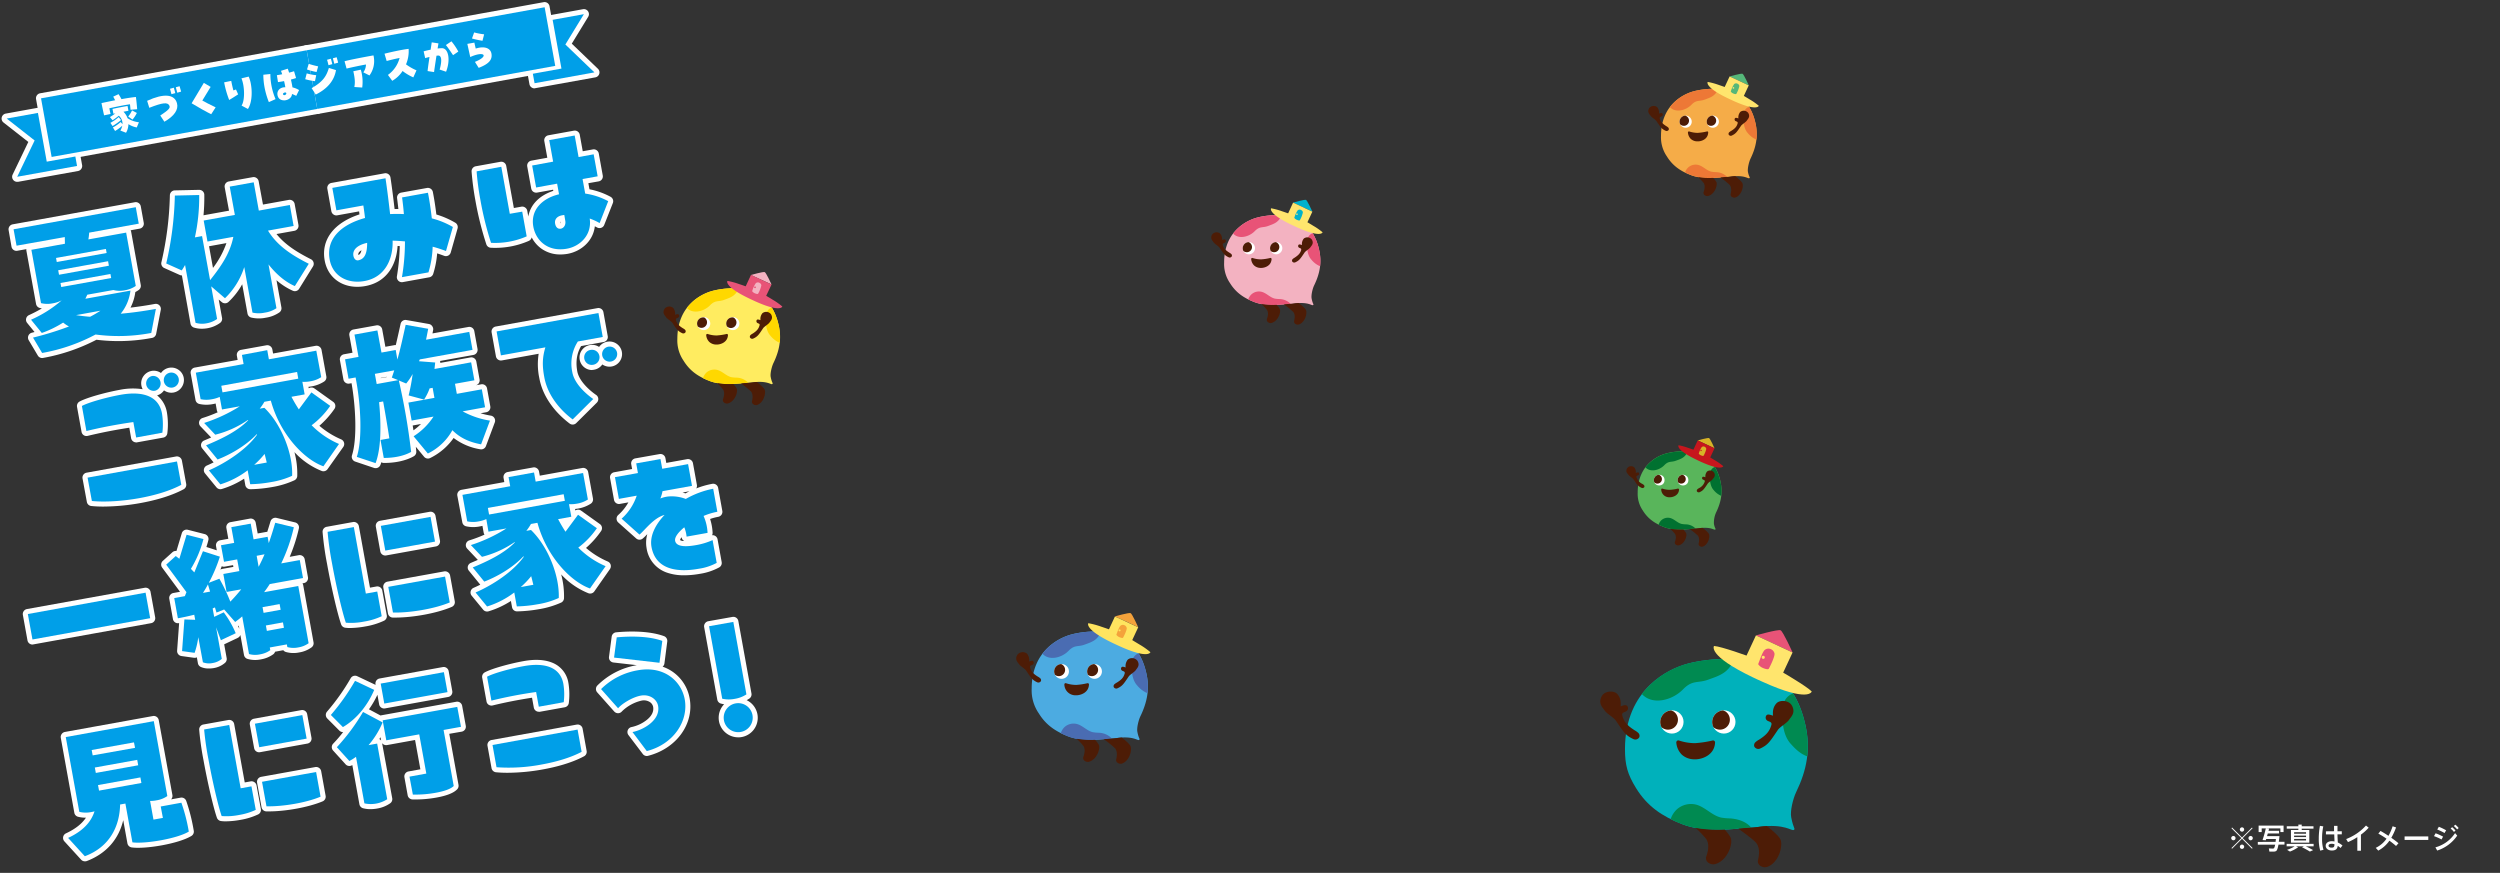 <svg id="レイヤー_1" data-name="レイヤー 1" xmlns="http://www.w3.org/2000/svg" viewBox="0 0 1160 405"><rect x="0" y="0" width="1160" height="405" fill="#333333" stroke="none"/><defs><style>.cls-1{fill:#fff;}.cls-2{fill:#00b1bb;}.cls-3{fill:#4d1c06;}.cls-4{fill:#008a51;}.cls-5{fill:#e85377;}.cls-6{fill:#ffe56d;}.cls-7{fill:#59b55b;}.cls-8{fill:#007130;}.cls-9{fill:#d7b327;}.cls-10{fill:#c7161d;}.cls-11{fill:#f5ac48;}.cls-12{fill:#ed7836;}.cls-13{fill:#55b779;}.cls-14{fill:#4cabe1;}.cls-15{fill:#4a6cb2;}.cls-16{fill:#f4a23b;}.cls-17{fill:#ffe45f;}.cls-18{fill:#ffec60;}.cls-19{fill:#ffd800;}.cls-20{fill:#f3b2c1;}.cls-21{fill:#00b2cc;}.cls-22{fill:#009fe8;}</style></defs><path class="cls-1" d="M1036.29,389.89a1,1,0,1,1,1-1,1,1,0,0,1-1,1Zm4.31-1,4.61,4.6-.3.31-4.61-4.61-4.61,4.61-.3-.29,4.61-4.62-4.61-4.61.3-.31,4.61,4.63,4.61-4.61.3.29Zm-.31-3a1,1,0,1,1,1-1,1,1,0,0,1-1,1Zm0,8a1,1,0,1,1,1-1,1,1,0,0,1-1,1Zm4-4a1,1,0,1,1,1-1,1,1,0,0,1-1,1Z"/><path class="cls-1" d="M1055.88,390.62c0-.39.1-.83.14-1.31h-4.53c0,.22-.12.4-.17.58l-1.51-.1a54,54,0,0,0,1.53-5.4l1.5.11c-.08.32-.16.67-.26,1h4.9v1.24h-5.23c-.12.42-.24.84-.35,1.24h5.77c-.09,1-.19,1.84-.3,2.61H1060v1.29h-2.78c-.31,1.7-.66,2.7-1.1,3a2.23,2.23,0,0,1-1.12.26c-.43,0-1.39,0-2,0l-.26-1.46c.54,0,1.45.07,1.84.06a.75.75,0,0,0,.47-.13c.22-.13.43-.67.62-1.67h-8.05v-1.29Zm3.7-7.53v3h-1.48v-1.71h-8.67v1.71H1048v-3Z"/><path class="cls-1" d="M1069,392.71h-3.66l1,.42a16.92,16.92,0,0,1-3.79,2l-1.35-.81a15.48,15.48,0,0,0,3.51-1.63H1061v-1.15h12.52v1.15h-3.66a38.42,38.42,0,0,1,3.42,1.76l-1.49.68a41.25,41.25,0,0,0-3.66-2Zm-2.56-7.58v-.62h-5.39V383.4h5.39v-.77H1068v.77h5.46v1.11H1068v.62h3.52V391H1063v-5.87Zm-2,1.73H1070v-.71h-5.51Zm0,1.55H1070v-.7h-5.51Zm0,1.56H1070v-.71h-5.51Z"/><path class="cls-1" d="M1078,383.44a26.79,26.79,0,0,0-.56,5.67,17.48,17.48,0,0,0,.66,5.2l-1.53.38a19.8,19.8,0,0,1-.66-5.5,32.59,32.59,0,0,1,.54-6Zm5,2.25c0-.94,0-1.82,0-2.49h1.59c0,.57,0,1.3,0,2v.51h2v1.42h-2c0,1.43.11,2.85.15,3.78a10.54,10.54,0,0,1,2.17,1.39l-.89,1.17a9.29,9.29,0,0,0-1.31-1c-.17,1.45-.94,2.17-2.73,2.17s-2.86-1-2.86-2.22,1.13-2.1,2.8-2.1a6.55,6.55,0,0,1,1.28.12c0-.9-.08-2.09-.11-3.29h-3.86v-1.42Zm-1.14,5.83c-.89,0-1.41.35-1.41.88s.52.9,1.41.9c1.09,0,1.32-.43,1.33-1.58A4.61,4.61,0,0,0,1081.76,391.52Z"/><path class="cls-1" d="M1095.47,394.74h-1.67v-6.31a25.6,25.6,0,0,1-4.34,2.31l-.84-1.42a24.1,24.1,0,0,0,9.2-6.27l1.25,1a22.12,22.12,0,0,1-3.6,3.22Z"/><path class="cls-1" d="M1108.25,387.83a23.59,23.59,0,0,0,1.93-4.45l1.59.55a29.08,29.08,0,0,1-2.21,4.8c1.27.89,2.46,1.78,3.33,2.53l-1.13,1.27a37.69,37.69,0,0,0-3.07-2.45,14.8,14.8,0,0,1-5.18,4.61l-1.16-1.29a12.83,12.83,0,0,0,5-4.24,42.16,42.16,0,0,0-3.8-2.36l1-1.25C1105.65,386.15,1107,387,1108.25,387.83Z"/><path class="cls-1" d="M1126.73,388.1v1.63h-11V388.1Z"/><path class="cls-1" d="M1133.59,388.2l-.72,1.31a24.22,24.22,0,0,0-3.5-1.55l.75-1.32A25.24,25.24,0,0,1,1133.59,388.2Zm5.56-1.64,1,1.17a17.92,17.92,0,0,1-9.29,6.93l-.83-1.49A15.89,15.89,0,0,0,1139.15,386.56Zm-4.14-1.31-.75,1.28a24,24,0,0,0-3.38-1.63l.74-1.28A25.7,25.7,0,0,1,1135,385.25Zm2.77-1.44a8.7,8.7,0,0,1,1.57,1.58l-.73.64a7.55,7.55,0,0,0-1.53-1.56Zm1.48-1.16a8.53,8.53,0,0,1,1.56,1.56l-.71.65a10.08,10.08,0,0,0-1.55-1.58Z"/><path class="cls-2" d="M833.41,367.56c5-10.28,6.8-20,4.29-31.16s-7.69-21-19-27.14c-8.8-4.77-25.46-4.09-35.9-1.22-8,2.2-28.81,11.24-28.81,39.56,0,7.48,1.21,11.7,5.13,18.07,5.19,8.43,12.1,13.12,21.33,16.7s19.35,2.77,29.21,1.85c3.5-.32,2.93-.07,6.41-.55,12.4-1.69,15.37,2.23,16.32,1.38.75-.66-.21-.32-1.27-5.83C830.55,376.48,831.93,370.64,833.41,367.56Z"/><path class="cls-3" d="M752.77,332.09a1.65,1.65,0,0,1-.08-.76c.15-.73,1.12-.88,1.78-1.22a1.67,1.67,0,0,0,.54-2.56c-.42-.55-1.32-.46-3,.18,0-1.34.31-3.59-1.63-5.74-1.52-1.68-5.68-1.47-7.08.89-2,3.45.4,5.45,1.13,6.63,1,1.6,4.3,3.36,5.29,4.81,3.64,5.37,4.53,6.92,8.11,8.59a2.1,2.1,0,0,0,2.83-.88,1.93,1.93,0,0,0-.53-2,8.68,8.68,0,0,0-1.71-1.2C755.38,336.85,753.62,335.25,752.77,332.09Z"/><circle class="cls-1" cx="775.77" cy="334.98" r="5.4"/><path class="cls-3" d="M776.25,330a5.82,5.82,0,0,0-.81-.37,5.4,5.4,0,0,0-4.51,7.8,4.36,4.36,0,0,0,.73.52,4.59,4.59,0,0,0,4.59-8Z"/><circle class="cls-1" cx="799.87" cy="334.98" r="5.4"/><path class="cls-3" d="M800.34,330a4.92,4.92,0,0,0-.81-.37,5.4,5.4,0,0,0-4.5,7.8,4.36,4.36,0,0,0,.73.52,4.59,4.59,0,0,0,4.58-8Z"/><path class="cls-4" d="M832,321.76a6.84,6.84,0,0,0-4.55,5.45c-.82,5.59-.61,13.55,3.52,18,1.22,1.31,3.84,4.42,7.58,5.73a43,43,0,0,0-.85-14.5A47.11,47.11,0,0,0,832,321.76Z"/><path class="cls-4" d="M775.18,380.08c1.65.82,3.4,1.58,5.23,2.29,9.23,3.59,19.35,2.77,29.21,1.85,1.53-.14,2.28-.17,2.94-.2l-.18-.22c-2.36-2.67-6-3.8-9.6-4.06a27.35,27.35,0,0,1-4.14-.38c-4.26-.95-7.36-4.82-11.57-6A9.88,9.88,0,0,0,778,375.6,10.94,10.94,0,0,0,775.18,380.08Z"/><path class="cls-4" d="M804.59,305.9A71.29,71.29,0,0,0,782.76,308a40.42,40.42,0,0,0-20.94,14c4.86,5.39,14.12,3,19.1-2.13,4.41-4.54,6.83-2.73,11.61-4.48C797.87,313.47,802.1,312.25,804.59,305.9Z"/><path class="cls-5" d="M814.75,294.83s10.28-2.93,11.45-2.38,5.55,10.3,5.55,10.3Z"/><path class="cls-6" d="M832.55,315.21c-2-1.28-4-2.43-5.16-3.11l4.36-9.35-17-7.92-4.36,9.36c-1.3-.46-3.33-1.17-5.53-1.9-3.69-1.21-7.81-2.45-9.55-2.56,0,0-.83,1.08,1,3.45s6.37,6,17.07,11.13l2.23,1.05,2.23,1c10.8,4.9,16.5,6,19.5,5.91s3.3-1.43,3.3-1.43C839.46,319.61,835.86,317.25,832.55,315.21Z"/><path class="cls-5" d="M820.68,310.35c.39-.62,2.72-5.27,2.7-6.89,0,0,0-.09,0-.14a2.83,2.83,0,0,0-1.89-2.18,2.61,2.61,0,0,0-2.7.49c-.84.66-2,3.89-2.69,5.72a3,3,0,0,0-.28.89,5.07,5.07,0,0,0,2.12,1.68C820.28,310.92,820.68,310.35,820.68,310.35Z"/><circle class="cls-6" cx="818.15" cy="305" r="0.72"/><path class="cls-3" d="M821.89,336.45a1.52,1.52,0,0,0,.07-.76c-.15-.73-1.12-.88-1.78-1.22a1.69,1.69,0,0,1-.54-2.56c.43-.55,1.33-.46,3,.18,0-1.34-.3-3.59,1.63-5.74,1.52-1.69,5.68-1.47,7.08.88,2.06,3.46-.4,5.46-1.13,6.63-1,1.61-4.3,3.37-5.29,4.82-3.64,5.37-4.52,6.92-8.11,8.59a2.11,2.11,0,0,1-2.83-.88,1.92,1.92,0,0,1,.53-2,8.26,8.26,0,0,1,1.71-1.2C819.27,341.21,821,339.61,821.89,336.45Z"/><path class="cls-3" d="M795.45,343.77a.9.9,0,0,0-.82-.18,49.34,49.34,0,0,1-8.17,1.24,23.91,23.91,0,0,1-7.41-1.23.93.93,0,0,0-.87.12,1,1,0,0,0-.38.79,8.85,8.85,0,0,0,2.61,5.69,8.65,8.65,0,0,0,6.08,2.12l.61,0c2.88-.15,8.4-2,8.69-7.76A1,1,0,0,0,795.45,343.77Z"/><path class="cls-3" d="M809.62,384.22c-1,.1-2,.19-3,.27,3.12,2.32,7.14,5.23,8.31,6.71.81,1,1.86,3.32.83,7.64a2.56,2.56,0,0,0,1.45,3.14,3.62,3.62,0,0,0,3,.18c5.18-2.12,6.92-9.15,6.09-12.19-.15-.56-.54-2-6.48-6.67-1.15.07-2.4.18-3.77.37C812.55,384.15,813.12,383.9,809.62,384.22Z"/><path class="cls-3" d="M786.73,384.16a39.43,39.43,0,0,1,5.06,5.3c.68,1.1,1.47,3.51,0,7.69a2.55,2.55,0,0,0,1.1,3.28,3.64,3.64,0,0,0,2.95.51c5.39-1.53,7.9-8.32,7.42-11.43-.07-.46-.23-1.48-3-4.58A58.59,58.59,0,0,1,786.73,384.16Z"/><path class="cls-7" d="M796.3,237.71c2.28-4.72,3.12-9.18,2-14.29s-3.53-9.62-8.73-12.45c-4-2.19-11.68-1.87-16.47-.56-3.67,1-13.21,5.16-13.21,18.15a13.55,13.55,0,0,0,2.35,8.28c2.38,3.87,5.55,6,9.78,7.67s8.88,1.26,13.4.84c1.61-.15,1.35,0,2.94-.25,5.69-.78,7,1,7.49.63s-.1-.14-.59-2.67A11.51,11.51,0,0,1,796.3,237.71Z"/><path class="cls-3" d="M759.32,221.44a.82.82,0,0,1,0-.35c.07-.33.52-.4.82-.56a.77.77,0,0,0,.25-1.17c-.2-.25-.61-.21-1.38.08a3.41,3.41,0,0,0-.75-2.63,2.27,2.27,0,0,0-3.24.41c-1,1.58.18,2.5.51,3,.46.73,2,1.54,2.43,2.21,1.67,2.46,2.08,3.17,3.72,3.93a1,1,0,0,0,1.3-.4.9.9,0,0,0-.24-.93,3.82,3.82,0,0,0-.79-.55A5,5,0,0,1,759.32,221.44Z"/><circle class="cls-1" cx="769.87" cy="222.77" r="2.48"/><path class="cls-3" d="M770.08,220.47a1.76,1.76,0,0,0-.37-.17,2.47,2.47,0,0,0-2.06,3.57,2,2,0,0,0,.33.24,2.1,2.1,0,1,0,2.1-3.64Z"/><circle class="cls-1" cx="780.92" cy="222.77" r="2.48"/><path class="cls-3" d="M781.14,220.47a2,2,0,0,0-.37-.17,2.47,2.47,0,0,0-2.07,3.57,2,2,0,0,0,.33.24,2.1,2.1,0,1,0,2.11-3.64Z"/><path class="cls-8" d="M795.66,216.71a3.13,3.13,0,0,0-2.09,2.49c-.38,2.57-.28,6.22,1.61,8.24a9.06,9.06,0,0,0,3.48,2.63,19.64,19.64,0,0,0-.39-6.65A21.66,21.66,0,0,0,795.66,216.71Z"/><path class="cls-8" d="M769.59,243.45c.76.38,1.56.73,2.4,1.06,4.24,1.64,8.88,1.26,13.4.84.7-.06,1.05-.08,1.35-.09l-.08-.1a6.45,6.45,0,0,0-4.4-1.86,13.29,13.29,0,0,1-1.9-.18c-2-.43-3.38-2.21-5.31-2.74a4.52,4.52,0,0,0-4.18,1A5.12,5.12,0,0,0,769.59,243.45Z"/><path class="cls-8" d="M783.09,209.43a33,33,0,0,0-10,1,18.56,18.56,0,0,0-9.6,6.42c2.23,2.47,6.48,1.38,8.76-1,2-2.09,3.13-1.26,5.32-2.06C780,212.9,781.94,212.34,783.09,209.43Z"/><path class="cls-9" d="M787.75,204.35s4.71-1.34,5.25-1.09,2.54,4.73,2.54,4.73Z"/><path class="cls-10" d="M795.91,213.7c-.94-.58-1.83-1.11-2.37-1.43l2-4.28-7.79-3.64-2,4.3c-.59-.22-1.52-.54-2.53-.87a25.87,25.87,0,0,0-4.38-1.18s-.38.5.46,1.58,2.93,2.76,7.83,5.11l1,.48,1,.47c5,2.25,7.57,2.77,8.94,2.72s1.52-.66,1.52-.66A26.26,26.26,0,0,0,795.91,213.7Z"/><path class="cls-9" d="M790.46,211.47a11.13,11.13,0,0,0,1.24-3.16v-.06a1.3,1.3,0,0,0-.87-1,1.2,1.2,0,0,0-1.24.22,9.45,9.45,0,0,0-1.23,2.62,1.44,1.44,0,0,0-.13.42,2.37,2.37,0,0,0,1,.76C790.28,211.73,790.46,211.47,790.46,211.47Z"/><circle class="cls-10" cx="789.3" cy="209.02" r="0.33"/><path class="cls-3" d="M791,223.44a.69.69,0,0,0,0-.35c-.07-.33-.51-.4-.81-.56a.76.76,0,0,1-.25-1.17c.19-.25.61-.21,1.37.08a3.45,3.45,0,0,1,.75-2.63,2.28,2.28,0,0,1,3.25.41c.94,1.58-.18,2.5-.52,3-.46.73-2,1.54-2.43,2.21-1.66,2.46-2.07,3.17-3.71,3.93a1,1,0,0,1-1.3-.4.88.88,0,0,1,.24-.93,4.12,4.12,0,0,1,.78-.55A5,5,0,0,0,791,223.44Z"/><path class="cls-3" d="M778.89,226.8a.41.41,0,0,0-.37-.09,21.67,21.67,0,0,1-3.75.57,10.7,10.7,0,0,1-3.4-.56.42.42,0,0,0-.4.06.41.41,0,0,0-.17.36,3.7,3.7,0,0,0,4,3.58h.28c1.32-.07,3.86-.9,4-3.56A.44.44,0,0,0,778.89,226.8Z"/><path class="cls-3" d="M785.39,245.35l-1.39.13a29.35,29.35,0,0,1,3.82,3.07c.37.47.85,1.53.38,3.51a1.17,1.17,0,0,0,.66,1.44,1.67,1.67,0,0,0,1.38.08c2.38-1,3.17-4.2,2.79-5.59-.07-.26-.25-.91-3-3.06-.53,0-1.1.08-1.73.17C786.74,245.32,787,245.2,785.39,245.35Z"/><path class="cls-3" d="M774.89,245.32a18.13,18.13,0,0,1,2.32,2.43c.32.51.68,1.61,0,3.53a1.16,1.16,0,0,0,.5,1.5,1.66,1.66,0,0,0,1.35.24c2.48-.7,3.63-3.82,3.41-5.24,0-.21-.11-.68-1.39-2.1A27.08,27.08,0,0,1,774.89,245.32Z"/><path class="cls-11" d="M812.29,73.5c2.6-5.38,3.56-10.47,2.25-16.3s-4-11-10-14.18c-4.6-2.5-13.31-2.14-18.77-.64-4.18,1.15-15.06,5.87-15.06,20.68a15.5,15.5,0,0,0,2.68,9.45c2.71,4.41,6.32,6.86,11.15,8.73s10.12,1.45,15.27,1c1.83-.17,1.54,0,3.36-.29,6.48-.89,8,1.16,8.53.72s-.11-.17-.67-3C810.8,78.16,811.52,75.11,812.29,73.5Z"/><path class="cls-3" d="M770.13,55a.79.79,0,0,1,0-.4c.08-.38.58-.46.93-.64a.87.87,0,0,0,.28-1.33c-.22-.29-.69-.24-1.57.09a3.89,3.89,0,0,0-.85-3,2.6,2.6,0,0,0-3.7.46c-1.08,1.81.21,2.85.59,3.47.52.84,2.25,1.76,2.77,2.52,1.9,2.8,2.36,3.62,4.23,4.49a1.11,1.11,0,0,0,1.49-.46,1,1,0,0,0-.28-1.06,4.29,4.29,0,0,0-.9-.63C771.5,57.44,770.57,56.61,770.13,55Z"/><circle class="cls-1" cx="782.15" cy="56.46" r="2.82"/><path class="cls-3" d="M782.4,53.84a2.26,2.26,0,0,0-.42-.19,2.81,2.81,0,0,0-2.35,4.07A2.51,2.51,0,0,0,780,58a2.4,2.4,0,1,0,2.4-4.15Z"/><circle class="cls-1" cx="794.75" cy="56.46" r="2.82"/><path class="cls-3" d="M795,53.84a2.26,2.26,0,0,0-.42-.19,2.81,2.81,0,0,0-2.35,4.07,2.51,2.51,0,0,0,.37.27,2.4,2.4,0,1,0,2.4-4.15Z"/><path class="cls-12" d="M811.56,49.55a3.56,3.56,0,0,0-2.38,2.85c-.44,2.92-.33,7.08,1.83,9.39a10.35,10.35,0,0,0,4,3,22.64,22.64,0,0,0-.44-7.59A24.84,24.84,0,0,0,811.56,49.55Z"/><path class="cls-12" d="M781.84,80c.87.43,1.78.83,2.74,1.2,4.83,1.88,10.12,1.45,15.27,1,.8-.08,1.2-.09,1.54-.11L801.3,82a7.28,7.28,0,0,0-5-2.12,15.63,15.63,0,0,1-2.17-.21c-2.22-.49-3.85-2.51-6.05-3.12a5.19,5.19,0,0,0-4.77,1.16A5.77,5.77,0,0,0,781.84,80Z"/><path class="cls-12" d="M797.22,41.26a37.07,37.07,0,0,0-11.41,1.12,21.06,21.06,0,0,0-10.95,7.32c2.54,2.81,7.39,1.57,10-1.12,2.3-2.37,3.57-1.42,6.07-2.34C793.71,45.22,795.92,44.58,797.22,41.26Z"/><path class="cls-13" d="M802.54,35.47s5.37-1.53,6-1.24,2.9,5.38,2.9,5.38Z"/><path class="cls-6" d="M811.84,46.12c-1.07-.66-2.08-1.26-2.7-1.62l2.28-4.89-8.88-4.14-2.29,4.89c-.67-.24-1.74-.61-2.88-1a30.39,30.39,0,0,0-5-1.34s-.43.57.53,1.81,3.33,3.14,8.93,5.82l1.16.54,1.17.55c5.65,2.56,8.63,3.15,10.2,3.09s1.72-.75,1.72-.75A28.92,28.92,0,0,0,811.84,46.12Z"/><path class="cls-13" d="M805.64,43.58a12.8,12.8,0,0,0,1.41-3.6s0,0,0-.07c-.06-.83-1-1.14-1-1.14a1.35,1.35,0,0,0-1.41.25,11,11,0,0,0-1.41,3c0,.09-.17.4-.14.47a2.57,2.57,0,0,0,1.11.88C805.42,43.88,805.64,43.58,805.64,43.58Z"/><circle class="cls-6" cx="804.31" cy="40.79" r="0.38"/><path class="cls-3" d="M806.27,57.23a1.09,1.09,0,0,0,0-.4c-.08-.38-.59-.46-.93-.64a.87.87,0,0,1-.29-1.33c.22-.29.7-.24,1.57.09a3.93,3.93,0,0,1,.85-3,2.61,2.61,0,0,1,3.71.46c1.07,1.81-.21,2.85-.6,3.47-.52.84-2.24,1.76-2.76,2.52-1.9,2.8-2.37,3.61-4.24,4.49a1.1,1.1,0,0,1-1.48-.46,1,1,0,0,1,.27-1.07,4.88,4.88,0,0,1,.9-.62C804.9,59.72,805.82,58.88,806.27,57.23Z"/><path class="cls-3" d="M792.44,61.06A.47.47,0,0,0,792,61a25.14,25.14,0,0,1-4.27.65,12.83,12.83,0,0,1-3.88-.64.48.48,0,0,0-.65.47,4.6,4.6,0,0,0,1.36,3,4.54,4.54,0,0,0,3.18,1.11h.32c1.51-.08,4.39-1,4.54-4.06A.47.47,0,0,0,792.44,61.06Z"/><path class="cls-3" d="M799.85,82.21l-1.58.14a34.37,34.37,0,0,1,4.35,3.5c.42.54,1,1.74.43,4a1.34,1.34,0,0,0,.76,1.64,1.92,1.92,0,0,0,1.57.1c2.71-1.11,3.62-4.79,3.18-6.38-.08-.29-.28-1-3.38-3.48-.6,0-1.26.09-2,.19C801.39,82.17,801.68,82,799.85,82.21Z"/><path class="cls-3" d="M787.88,82.17a20.54,20.54,0,0,1,2.65,2.77c.36.58.77,1.84,0,4a1.34,1.34,0,0,0,.57,1.71,1.9,1.9,0,0,0,1.55.27c2.82-.8,4.13-4.35,3.88-6,0-.24-.12-.77-1.59-2.39A30.62,30.62,0,0,1,787.88,82.17Z"/><path class="cls-14" d="M529.19,332.25c3.15-6.54,4.32-12.72,2.72-19.8s-4.89-13.32-12.1-17.24c-5.59-3-16.17-2.6-22.8-.78-5.09,1.4-18.31,7.14-18.31,25.13A18.8,18.8,0,0,0,482,331c3.3,5.36,7.69,8.34,13.55,10.62s12.3,1.75,18.56,1.17c2.22-.2,1.86-.05,4.08-.35,7.87-1.08,9.76,1.42,10.36.88s-.13-.21-.8-3.71C527.37,337.91,528.24,334.2,529.19,332.25Z"/><path class="cls-3" d="M478,309.71a1.13,1.13,0,0,1-.05-.48c.1-.46.71-.56,1.13-.78a1.06,1.06,0,0,0,.35-1.62c-.27-.35-.85-.3-1.91.11a4.78,4.78,0,0,0-1-3.65,3.15,3.15,0,0,0-4.49.57c-1.31,2.19.25,3.46.72,4.21.63,1,2.73,2.13,3.36,3.06,2.31,3.41,2.87,4.39,5.15,5.45A1.34,1.34,0,0,0,483,316a1.24,1.24,0,0,0-.34-1.29,5.06,5.06,0,0,0-1.09-.75C479.61,312.73,478.49,311.72,478,309.71Z"/><circle class="cls-1" cx="492.56" cy="311.55" r="3.43"/><path class="cls-3" d="M492.87,308.36a2.66,2.66,0,0,0-.52-.23,3.41,3.41,0,0,0-2.76,1.7,3.47,3.47,0,0,0-.1,3.25,3.17,3.17,0,0,0,.46.33,2.92,2.92,0,0,0,2.92-5.05Z"/><circle class="cls-1" cx="507.87" cy="311.55" r="3.43"/><path class="cls-3" d="M508.18,308.36a2.66,2.66,0,0,0-.52-.23,3.41,3.41,0,0,0-2.76,1.7,3.47,3.47,0,0,0-.1,3.25,3.83,3.83,0,0,0,.46.33,2.92,2.92,0,0,0,2.92-5.05Z"/><path class="cls-15" d="M528.29,303.15a4.35,4.35,0,0,0-2.89,3.46c-.53,3.55-.39,8.61,2.23,11.41a12.39,12.39,0,0,0,4.82,3.64,27.11,27.11,0,0,0-.54-9.21A30,30,0,0,0,528.29,303.15Z"/><path class="cls-15" d="M492.19,340.2c1.05.52,2.16,1,3.32,1.46,5.87,2.27,12.3,1.75,18.56,1.17,1-.09,1.45-.11,1.87-.13l-.12-.14a8.88,8.88,0,0,0-6.09-2.57,19.19,19.19,0,0,1-2.63-.25c-2.71-.6-4.68-3.06-7.36-3.79a6.27,6.27,0,0,0-5.79,1.4A7,7,0,0,0,492.19,340.2Z"/><path class="cls-15" d="M510.88,293.07A45.36,45.36,0,0,0,497,294.43a25.64,25.64,0,0,0-13.31,8.9c3.09,3.42,9,1.9,12.14-1.36,2.8-2.88,4.34-1.73,7.37-2.84C506.61,297.88,509.29,297.1,510.88,293.07Z"/><path class="cls-16" d="M517.33,286s6.53-1.86,7.28-1.51,3.52,6.54,3.52,6.54Z"/><path class="cls-17" d="M528.64,299c-1.31-.8-2.54-1.53-3.28-2l2.77-5.94-10.8-5L514.56,292c-.82-.29-2.12-.74-3.51-1.2a36.46,36.46,0,0,0-6.07-1.63s-.53.69.64,2.19,4.05,3.82,10.85,7.08l1.42.66,1.42.66c6.86,3.12,10.48,3.83,12.38,3.76s2.1-.91,2.1-.91A34.94,34.94,0,0,0,528.64,299Z"/><path class="cls-16" d="M521.1,295.9c.25-.4,1.73-3.35,1.71-4.38v-.09a1.8,1.8,0,0,0-1.2-1.38,1.65,1.65,0,0,0-1.72.31c-.53.42-1.3,2.47-1.71,3.63a1.88,1.88,0,0,0-.18.57,3.24,3.24,0,0,0,1.35,1.07C520.84,296.26,521.1,295.9,521.1,295.9Z"/><circle class="cls-17" cx="519.49" cy="292.5" r="0.46"/><path class="cls-3" d="M521.86,312.48a.88.88,0,0,0,0-.48c-.09-.46-.71-.56-1.13-.78a1.06,1.06,0,0,1-.34-1.62c.27-.35.84-.3,1.9.11a4.78,4.78,0,0,1,1-3.65,3.16,3.16,0,0,1,4.5.57c1.3,2.19-.26,3.46-.72,4.21-.64,1-2.73,2.13-3.36,3.06-2.31,3.41-2.88,4.39-5.15,5.45a1.33,1.33,0,0,1-1.8-.56,1.24,1.24,0,0,1,.33-1.29,5.63,5.63,0,0,1,1.09-.76C520.2,315.5,521.32,314.49,521.86,312.48Z"/><path class="cls-3" d="M505.07,317.13a.61.61,0,0,0-.52-.12,30.09,30.09,0,0,1-5.19.79,15,15,0,0,1-4.71-.78.57.57,0,0,0-.55.08.58.58,0,0,0-.24.5,5.14,5.14,0,0,0,5.52,5h.38c1.83-.1,5.34-1.25,5.52-4.93A.6.6,0,0,0,505.07,317.13Z"/><path class="cls-3" d="M514.07,342.83l-1.92.17a41.11,41.11,0,0,1,5.28,4.26c.51.65,1.18,2.11.53,4.86a1.62,1.62,0,0,0,.92,2,2.26,2.26,0,0,0,1.9.12c3.3-1.35,4.4-5.82,3.88-7.75-.1-.35-.35-1.26-4.12-4.23-.73,0-1.52.11-2.39.23C515.93,342.78,516.29,342.63,514.07,342.83Z"/><path class="cls-3" d="M499.53,342.79a24.44,24.44,0,0,1,3.21,3.37c.44.7.93,2.23,0,4.88a1.63,1.63,0,0,0,.69,2.09,2.29,2.29,0,0,0,1.88.32c3.43-1,5-5.28,4.71-7.26,0-.29-.14-.94-1.92-2.91A37.47,37.47,0,0,1,499.53,342.79Z"/><path class="cls-18" d="M358.89,168.43c2.79-5.78,3.82-11.24,2.41-17.5S357,139.16,350.61,135.7c-4.94-2.68-14.29-2.3-20.15-.69-4.49,1.24-16.17,6.31-16.17,22.21a16.63,16.63,0,0,0,2.88,10.14c2.91,4.73,6.79,7.37,12,9.38s10.86,1.55,16.4,1c2-.19,1.64-.05,3.6-.31,7-.95,8.62,1.25,9.16.77s-.12-.18-.72-3.27C357.29,173.43,358.06,170.15,358.89,168.43Z"/><path class="cls-3" d="M313.62,148.51a.86.86,0,0,1,0-.42c.09-.41.63-.5,1-.69a.93.93,0,0,0,.3-1.43c-.23-.31-.74-.26-1.68.1a4.22,4.22,0,0,0-.92-3.23,2.79,2.79,0,0,0-4,.5c-1.15,1.94.22,3.06.64,3.72.56.9,2.41,1.89,3,2.71,2,3,2.54,3.88,4.56,4.81a1.17,1.17,0,0,0,1.59-.49,1.11,1.11,0,0,0-.3-1.14,5,5,0,0,0-1-.67C315.09,151.18,314.1,150.29,313.62,148.51Z"/><circle class="cls-1" cx="326.54" cy="150.14" r="3.03"/><path class="cls-3" d="M326.8,147.32a2.85,2.85,0,0,0-3,4.17,2.5,2.5,0,0,0,.41.29,2.57,2.57,0,0,0,2.57-4.46Z"/><circle class="cls-1" cx="340.06" cy="150.14" r="3.03"/><path class="cls-3" d="M340.33,147.32a2.85,2.85,0,0,0-3,4.17,2.92,2.92,0,0,0,.4.29,2.58,2.58,0,1,0,2.58-4.46Z"/><path class="cls-19" d="M358.1,142.72a3.81,3.81,0,0,0-2.55,3.05c-.47,3.14-.35,7.61,2,10.09a11.09,11.09,0,0,0,4.25,3.21,23.84,23.84,0,0,0-.47-8.14A26.56,26.56,0,0,0,358.1,142.72Z"/><path class="cls-19" d="M326.2,175.45q1.4.69,2.94,1.29c5.18,2,10.86,1.55,16.4,1,.86-.08,1.28-.1,1.65-.12l-.1-.12a7.89,7.89,0,0,0-5.39-2.28,16.54,16.54,0,0,1-2.33-.21c-2.39-.54-4.13-2.71-6.49-3.35a5.55,5.55,0,0,0-5.12,1.23A6.19,6.19,0,0,0,326.2,175.45Z"/><path class="cls-19" d="M342.71,133.81a40.17,40.17,0,0,0-12.25,1.2,22.69,22.69,0,0,0-11.76,7.86c2.73,3,7.93,1.69,10.73-1.19,2.47-2.55,3.83-1.54,6.51-2.52C338.94,138.06,341.31,137.38,342.71,133.81Z"/><path class="cls-20" d="M348.42,127.6s5.77-1.65,6.43-1.34S358,132,358,132Z"/><path class="cls-5" d="M358.41,139c-1.15-.72-2.24-1.36-2.9-1.75L358,132l-9.54-4.44L346,132.85c-.73-.26-1.87-.66-3.1-1.06a32,32,0,0,0-5.37-1.44s-.46.61.57,1.93,3.58,3.38,9.59,6.25l1.25.59,1.25.58c6.07,2.76,9.26,3.39,10.95,3.33s1.85-.81,1.85-.81A31,31,0,0,0,358.41,139Z"/><path class="cls-20" d="M351.74,136.31a13.46,13.46,0,0,0,1.52-3.87v-.08c-.07-.88-1.07-1.22-1.07-1.22a1.45,1.45,0,0,0-1.51.27,11.21,11.21,0,0,0-1.51,3.21,1.44,1.44,0,0,0-.16.51,2.87,2.87,0,0,0,1.19.94C351.52,136.63,351.74,136.31,351.74,136.31Z"/><circle class="cls-5" cx="350.33" cy="133.31" r="0.41"/><path class="cls-3" d="M352.42,151a1.06,1.06,0,0,0,.05-.43c-.09-.4-.63-.49-1-.68a1,1,0,0,1-.31-1.44c.24-.3.75-.26,1.69.1a4.19,4.19,0,0,1,.91-3.22,2.79,2.79,0,0,1,4,.5c1.15,1.94-.23,3.06-.64,3.72-.56.9-2.41,1.89-3,2.7-2,3-2.54,3.89-4.55,4.82a1.18,1.18,0,0,1-1.59-.49,1.08,1.08,0,0,1,.3-1.14,4.34,4.34,0,0,1,1-.67C351,153.63,351.94,152.74,352.42,151Z"/><path class="cls-3" d="M337.58,155.07a.51.51,0,0,0-.46-.1,27.65,27.65,0,0,1-4.58.69,13.2,13.2,0,0,1-4.16-.69.53.53,0,0,0-.49.07.51.51,0,0,0-.21.44,4.9,4.9,0,0,0,1.46,3.2,4.83,4.83,0,0,0,3.41,1.19h.35c1.61-.09,4.71-1.11,4.87-4.36A.5.5,0,0,0,337.58,155.07Z"/><path class="cls-3" d="M345.54,177.78l-1.7.15a37,37,0,0,1,4.67,3.76c.45.57,1,1.87.46,4.29a1.43,1.43,0,0,0,.82,1.76,2.05,2.05,0,0,0,1.68.11c2.91-1.19,3.88-5.14,3.42-6.85-.09-.31-.31-1.11-3.64-3.74-.64,0-1.34.1-2.11.21C347.18,177.73,347.5,177.59,345.54,177.78Z"/><path class="cls-3" d="M332.69,177.74a22.8,22.8,0,0,1,2.84,3c.38.62.82,2,0,4.32a1.42,1.42,0,0,0,.61,1.84,2,2,0,0,0,1.66.29c3-.86,4.44-4.67,4.16-6.42,0-.25-.13-.83-1.7-2.57A32.74,32.74,0,0,1,332.69,177.74Z"/><path class="cls-20" d="M609.81,132.32c2.62-5.41,3.58-10.54,2.26-16.4s-4.05-11-10-14.28c-4.63-2.52-13.4-2.15-18.89-.64C579,102.15,568,106.91,568,121.81a15.6,15.6,0,0,0,2.69,9.51c2.74,4.44,6.37,6.91,11.23,8.8s10.18,1.45,15.37,1c1.85-.17,1.55,0,3.38-.29,6.52-.89,8.09,1.17,8.59.72s-.11-.16-.67-3.06C608.31,137,609,133.94,609.81,132.32Z"/><path class="cls-3" d="M567.37,113.65a.91.91,0,0,1,0-.4c.08-.38.59-.46.94-.64a.89.89,0,0,0,.28-1.35c-.22-.28-.7-.24-1.58.1a3.94,3.94,0,0,0-.86-3,2.61,2.61,0,0,0-3.72.47c-1.08,1.82.21,2.87.6,3.49.52.85,2.26,1.77,2.78,2.54,1.91,2.82,2.38,3.64,4.27,4.51a1.1,1.1,0,0,0,1.49-.46,1,1,0,0,0-.28-1.07,5.06,5.06,0,0,0-.9-.63C568.75,116.16,567.82,115.32,567.37,113.65Z"/><circle class="cls-1" cx="579.48" cy="115.17" r="2.84"/><path class="cls-3" d="M579.73,112.53a2.35,2.35,0,0,0-.43-.19,2.84,2.84,0,0,0-2.37,4.1,2.6,2.6,0,0,0,.38.27,2.41,2.41,0,1,0,2.42-4.18Z"/><circle class="cls-1" cx="592.16" cy="115.17" r="2.84"/><path class="cls-3" d="M592.41,112.53a2.35,2.35,0,0,0-.43-.19,2.83,2.83,0,0,0-2.36,4.1,2.16,2.16,0,0,0,.38.27,2.41,2.41,0,0,0,2.41-4.18Z"/><path class="cls-5" d="M609.07,108.22a3.58,3.58,0,0,0-2.39,2.86c-.44,2.94-.33,7.14,1.85,9.46a10.29,10.29,0,0,0,4,3,22.63,22.63,0,0,0-.45-7.63A24.72,24.72,0,0,0,609.07,108.22Z"/><path class="cls-5" d="M579.17,138.91c.87.43,1.78.83,2.75,1.21,4.86,1.88,10.18,1.45,15.37,1,.81-.08,1.21-.09,1.55-.11l-.09-.11a7.39,7.39,0,0,0-5-2.14,14.36,14.36,0,0,1-2.18-.2c-2.25-.5-3.88-2.54-6.1-3.14a5.2,5.2,0,0,0-4.8,1.16A5.77,5.77,0,0,0,579.17,138.91Z"/><path class="cls-5" d="M594.65,99.87A37.19,37.19,0,0,0,583.16,101a21.24,21.24,0,0,0-11,7.36c2.56,2.84,7.44,1.58,10.06-1.12,2.32-2.39,3.6-1.44,6.11-2.36C591.11,103.85,593.33,103.21,594.65,99.87Z"/><path class="cls-21" d="M600,94s5.41-1.54,6-1.25,2.92,5.42,2.92,5.42Z"/><path class="cls-6" d="M609.36,104.77c-1.08-.67-2.1-1.28-2.72-1.64l2.3-4.92L600,94,597.7,99c-.68-.24-1.76-.62-2.91-1a30.06,30.06,0,0,0-5-1.35s-.44.57.54,1.82,3.35,3.16,9,5.86l1.17.54,1.18.55c5.68,2.58,8.68,3.17,10.26,3.12s1.74-.76,1.74-.76A29.46,29.46,0,0,0,609.36,104.77Z"/><path class="cls-21" d="M603.11,102.21a12.48,12.48,0,0,0,1.42-3.62v-.08c-.06-.83-1-1.15-1-1.15a1.38,1.38,0,0,0-1.42.26,10.47,10.47,0,0,0-1.41,3c0,.08-.18.39-.15.47a2.75,2.75,0,0,0,1.12.88C602.9,102.51,603.11,102.21,603.11,102.21Z"/><circle class="cls-6" cx="601.78" cy="99.39" r="0.38"/><path class="cls-3" d="M603.75,116a.94.94,0,0,0,0-.41c-.08-.38-.59-.46-.94-.64a.88.88,0,0,1-.28-1.34c.22-.29.7-.25,1.58.09a3.91,3.91,0,0,1,.86-3,2.61,2.61,0,0,1,3.72.47c1.08,1.82-.21,2.86-.6,3.49-.52.84-2.26,1.76-2.78,2.53-1.91,2.82-2.38,3.64-4.27,4.52a1.11,1.11,0,0,1-1.49-.46,1,1,0,0,1,.28-1.07,4.57,4.57,0,0,1,.9-.63C602.37,118.45,603.3,117.61,603.75,116Z"/><path class="cls-3" d="M589.83,119.8a.48.48,0,0,0-.43-.1,24.08,24.08,0,0,1-4.29.65,12.7,12.7,0,0,1-3.91-.64.48.48,0,0,0-.45.06.49.49,0,0,0-.2.42,4.59,4.59,0,0,0,1.37,3,4.54,4.54,0,0,0,3.2,1.12h.32c1.52-.08,4.42-1,4.57-4.09A.49.49,0,0,0,589.83,119.8Z"/><path class="cls-3" d="M597.29,141.09l-1.59.14a34.8,34.8,0,0,1,4.38,3.53c.42.53,1,1.75.43,4a1.34,1.34,0,0,0,.77,1.65,1.88,1.88,0,0,0,1.57.1c2.73-1.12,3.65-4.82,3.21-6.42-.08-.29-.28-1-3.41-3.5-.6,0-1.26.09-2,.19C598.84,141.05,599.14,140.92,597.29,141.09Z"/><path class="cls-3" d="M585.25,141.05a21.31,21.31,0,0,1,2.66,2.79c.36.58.77,1.85,0,4a1.35,1.35,0,0,0,.57,1.73,1.93,1.93,0,0,0,1.56.27c2.84-.81,4.16-4.38,3.9-6,0-.24-.12-.78-1.59-2.41A30.38,30.38,0,0,1,585.25,141.05Z"/><rect class="cls-1" x="20.5" y="34.26" width="125.25" height="27.64" transform="translate(-7.23 15.56) rotate(-10.25)"/><path class="cls-1" d="M24,75.17a2.39,2.39,0,0,1-1.34-.42,2.34,2.34,0,0,1-1-1.51L16.73,46a2.35,2.35,0,0,1,1.89-2.72L141.88,21a2.27,2.27,0,0,1,1.75.38,2.34,2.34,0,0,1,1,1.51l4.92,27.2a2.35,2.35,0,0,1-1.89,2.72L24.37,75.13A1.84,1.84,0,0,1,24,75.17Zm-2.2-27.66L25.85,70.1,144.49,48.65,140.4,26.06Z"/><polygon class="cls-1" points="17.6 52.39 21.69 75.01 34.96 72.61 35.75 77 7.98 82.02 16.07 65.18 3.1 55.01 17.6 52.39"/><path class="cls-1" d="M8,84.37A2.34,2.34,0,0,1,5.87,81l7.27-15.14-11.49-9a2.34,2.34,0,0,1,1-4.15l14.5-2.63A2.34,2.34,0,0,1,19.91,52l3.67,20.32,11-2a2.35,2.35,0,0,1,2.72,1.89l.8,4.39a2.36,2.36,0,0,1-.38,1.75,2.33,2.33,0,0,1-1.51,1l-27.77,5A3,3,0,0,1,8,84.37ZM17.85,66.9l-5.77,12,9-1.63a2.26,2.26,0,0,1-.72-.34,2.32,2.32,0,0,1-1-1.5ZM8.65,56.39l8.5,6.66-1.44-7.94Z"/><rect class="cls-1" x="143.86" y="13.13" width="112.2" height="27.64" transform="translate(-1.6 36.01) rotate(-10.25)"/><path class="cls-1" d="M147.21,52.88a2.35,2.35,0,0,1-2.3-1.93L140,23.75A2.34,2.34,0,0,1,141.88,21l110.41-20A2.34,2.34,0,0,1,255,3l4.92,27.2A2.35,2.35,0,0,1,258,32.87l-110.41,20A2,2,0,0,1,147.21,52.88ZM145,25.22l4.08,22.59L254.9,28.68,250.81,6.09Z"/><polygon class="cls-1" points="256.42 9.2 260.51 31.82 247.24 34.22 248.04 38.61 275.81 33.59 262.33 20.65 270.92 6.58 256.42 9.2"/><path class="cls-1" d="M248,41a2.29,2.29,0,0,1-1.34-.42,2.32,2.32,0,0,1-1-1.51l-.79-4.39a2.34,2.34,0,0,1,1.89-2.72l10.95-2L254.11,9.62A2.34,2.34,0,0,1,256,6.9l14.51-2.63a2.34,2.34,0,0,1,2.41,3.53l-7.61,12.46L277.43,31.9a2.34,2.34,0,0,1-1.2,4l-27.78,5A2,2,0,0,1,248,41Zm13.23-18.07,1.54,8.52a2.35,2.35,0,0,1-.38,1.76,2.13,2.13,0,0,1-.56.56l9-1.62Zm-2.13-11.79L260.58,19l5.62-9.22Z"/><path class="cls-1" d="M47.09,47.83l.34-.07c1.88-.4,3.92-.83,6-1.25-.31-.56-.6-1.13-.9-1.66L55,43.69A21.61,21.61,0,0,1,56.36,46c2.37-.43,4.67-.8,6.7-1,.27,1.9.45,4,.59,5.68l-3.09.25c-.05-.66-.14-1.62-.25-2.55-2.7.4-5.75,1-9.58,1.86.19.94.38,1.9.56,2.65l-3,.63C47.91,51.81,47.43,49.59,47.09,47.83Zm8.76,12.75a7.36,7.36,0,0,0,.88-2.23,19.52,19.52,0,0,1-3.34,2.43l-1-1.65A18.41,18.41,0,0,0,56,56.63l.84,1a4.84,4.84,0,0,0-1.73-3.94,28,28,0,0,1-2.88,2.12L51,54.32a24.93,24.93,0,0,0,2.56-1.72l-.92.2-.45-2.26c2.33-.53,4.86-1,7-1.37l.41,2.23-2.31.44a7.83,7.83,0,0,1,1.89,3,11.65,11.65,0,0,0,5.28,1.89l-1,2.41a10.69,10.69,0,0,1-3.87-1.54,8.2,8.2,0,0,1-1.11,4ZM51.22,57a19.61,19.61,0,0,0,3.85-2.67l1.1,1.38a30.51,30.51,0,0,1-3.94,2.77Zm8.27-2.93a12.19,12.19,0,0,0,1.77-2.85l2.24,1.19a15.57,15.57,0,0,1-2,3.08Z"/><path class="cls-1" d="M58.47,63.88a2.21,2.21,0,0,1-.8-.14l-2.62-1a2.06,2.06,0,0,1-.26-.12l-.17.11a2.32,2.32,0,0,1-1.8.27A2.35,2.35,0,0,1,51.37,62l-1-1.66a2.27,2.27,0,0,1-.28-.75l-.84-1.22a2.38,2.38,0,0,1-.36-1.85,2.16,2.16,0,0,1,.26-.65l-.12-.16-.3.06A2.35,2.35,0,0,1,46,54c-.39-1.66-.88-3.91-1.22-5.7a2.33,2.33,0,0,1,1.88-2.75l.34-.06,3.18-.67a2.06,2.06,0,0,1,.11-.65,2.34,2.34,0,0,1,1.24-1.41L54,41.57a2.35,2.35,0,0,1,2.92.79c.25.37.46.69.65,1,2-.34,3.7-.59,5.18-.77a2.33,2.33,0,0,1,2.6,2c.28,2,.47,4.14.61,5.81a2.24,2.24,0,0,1-.26,1.27,2.28,2.28,0,0,1-.13,1.77c-.17.36-.35.69-.53,1a2.37,2.37,0,0,1,1.38,1.07,2.34,2.34,0,0,1,.15,2.06l-1,2.42a2.36,2.36,0,0,1-2.55,1.44A12.22,12.22,0,0,1,61.3,61a10,10,0,0,1-.8,1.73A2.34,2.34,0,0,1,58.47,63.88Z"/><path class="cls-1" d="M74.36,53.6c3.85-2.54,4.7-3.46,4.27-4.5-.74-1.78-3.08-1.54-9.36.92l-1-3.24C76,43.22,81,43.65,82.13,47.94c.78,2.93-1.29,5.94-5.86,8.54Zm4.52-12.41,1.78-.49c.24.74.53,1.93.68,2.51l-1.78.49Zm2.71-.7L83.33,40c.15.49.44,1.51.71,2.5l-1.8.52C82.06,42.29,81.76,41.2,81.59,40.49Z"/><path class="cls-1" d="M76.27,58.82a2.35,2.35,0,0,1-2-1l-1.9-2.87a2.33,2.33,0,0,1-.35-1.76,2.37,2.37,0,0,1,1-1.49c.57-.38,1.05-.7,1.45-1-1,.29-2.41.76-4.4,1.54a2.32,2.32,0,0,1-1.86-.07A2.35,2.35,0,0,1,67,50.72l-1-3.24a2.35,2.35,0,0,1,1.26-2.83,24.59,24.59,0,0,1,9.41-2.6l-.06-.24a2.34,2.34,0,0,1,1.63-2.88L80,38.44a2.49,2.49,0,0,1,.59-.09,2.06,2.06,0,0,1,.35-.12l1.74-.48a2.34,2.34,0,0,1,2.86,1.57c.16.51.46,1.57.73,2.59a2.34,2.34,0,0,1-1.62,2.86l-1.26.36a7.4,7.4,0,0,1,1,2.21c.62,2.35.54,6.91-7,11.17A2.28,2.28,0,0,1,76.27,58.82Z"/><path class="cls-1" d="M88.91,47.92c1.47-2.49,4.32-7.28,5.67-9.47l3.16,1.87c-1,1.64-2.89,4.78-3.86,6.33.78.48,3.54,1.89,6.18,3.16L98,53C96.16,52.13,91.2,49.36,88.91,47.92Z"/><path class="cls-1" d="M98,55.35a2.36,2.36,0,0,1-1-.23c-1.88-.89-6.94-3.71-9.34-5.21a2.34,2.34,0,0,1-.77-3.18c1.48-2.5,4.34-7.31,5.69-9.51a2.35,2.35,0,0,1,3.2-.79l3.16,1.88A2.33,2.33,0,0,1,100,39.76a2.36,2.36,0,0,1-.28,1.8c-.45.72-1.07,1.73-1.7,2.77l-.86,1.43c1,.54,2.41,1.22,3.89,1.93a2.34,2.34,0,0,1,1,3.39L100,54.27A2.33,2.33,0,0,1,98,55.35Z"/><path class="cls-1" d="M104,38.21l3.31-.68c.14.93.73,3.6,1,4.41.28-.07.78-.28,1.19-.42l1,2.27c-1.28.81-2.41,1.58-4.16,2.6A45.27,45.27,0,0,1,104,38.21ZM112.09,49c1.59-2.44,1.48-8.94-.06-12.65l3.36-.81a14.93,14.93,0,0,1,1,3.33c.83,4.58.3,9.21-1.35,11.7Z"/><path class="cls-1" d="M115,53a2.22,2.22,0,0,1-1.11-.29L111,51.1a2.34,2.34,0,0,1-.85-3.34,3.94,3.94,0,0,0,.47-1.25c-.9.58-1.84,1.18-3.08,1.9a2.35,2.35,0,0,1-3.32-1.08,46.75,46.75,0,0,1-2.47-8.68,2.34,2.34,0,0,1,1.83-2.73l3.3-.68a2.35,2.35,0,0,1,2.79,1.93c.07.42.24,1.26.42,2.08a3,3,0,0,1,.42.15,12.16,12.16,0,0,0-.63-2.11,2.36,2.36,0,0,1,.08-2,2.33,2.33,0,0,1,1.53-1.21l3.37-.82a2.35,2.35,0,0,1,2.69,1.32,17.24,17.24,0,0,1,1.12,3.87c.95,5.24.3,10.38-1.7,13.41A2.35,2.35,0,0,1,115,53Z"/><path class="cls-1" d="M122.71,40.31a31.62,31.62,0,0,1-.52-5.63l3.26-.34A30.16,30.16,0,0,0,127.86,46l-3.11,1.38A36.72,36.72,0,0,1,122.71,40.31Zm9.37,6.26c-1.84.06-3-.8-3.32-2.41-.38-2.11,1.21-3.73,3.63-3.67-.13-.84-.34-1.87-.58-2.86-.8.17-1.73.31-2.82.47l-.52-3.21c.75-.11,1.59-.26,2.45-.44-.23-.73-.4-1.22-.55-1.58l3.14-1c.2.5.42,1.14.62,1.83a21.46,21.46,0,0,0,2.31-.66l.93,3.17c-.72.25-1.51.48-2.38.7.38,1.68.6,2.8.71,3.63a10.41,10.41,0,0,1,3.07,1.25l-1.3,2.66c-.49-.18-1.34-.63-2-.84,0,1.36-1.25,2.59-2.9,2.89A3.4,3.4,0,0,1,132.08,46.57Zm0-2.44c.48-.08.92-.6.73-1a.59.59,0,0,0-.6-.22c-.59.08-1.25.64-.72,1.06A.6.6,0,0,0,132.12,44.13Z"/><path class="cls-1" d="M124.75,49.7a2.42,2.42,0,0,1-.88-.17,2.32,2.32,0,0,1-1.29-1.3,39.4,39.4,0,0,1-2.18-7.5h0a35.44,35.44,0,0,1-.56-6,2.36,2.36,0,0,1,2.1-2.34L125.2,32a2.34,2.34,0,0,1,1.79.57,2.06,2.06,0,0,1,.29.3,2.26,2.26,0,0,1,.76-.29,2.29,2.29,0,0,1,.21-.72,2.36,2.36,0,0,1,1.42-1.24l3.14-1a2.34,2.34,0,0,1,2.81,1.21h0a2.34,2.34,0,0,1,3.07,1.54l.93,3.17a2.34,2.34,0,0,1-1.47,2.87l-.41.14,0,.15a12.73,12.73,0,0,1,2.25,1.1,2.34,2.34,0,0,1,.86,3l-1.31,2.66a2.33,2.33,0,0,1-2.86,1.19,6.1,6.1,0,0,1-3.7,2.13,4.31,4.31,0,0,1-.84.09h0a6.14,6.14,0,0,1-3.35-.78h0L125.7,49.5A2.45,2.45,0,0,1,124.75,49.7Zm7.33-3.13h0Zm.18-3.74a1.45,1.45,0,0,0-1.1.36.61.61,0,0,0-.1.55c.05.29.09.51.93.49h.14v-.09l0,.09a1.44,1.44,0,0,0,1-.58,2.28,2.28,0,0,1,.2-1,2.38,2.38,0,0,1-1,.2Z"/><path class="cls-1" d="M141.62,36.75l.7-2.7a23.48,23.48,0,0,0,4.41.84l-.58,2.78A29.58,29.58,0,0,1,141.62,36.75Zm.83-4.51.79-2.61a43.4,43.4,0,0,0,4.38,1.16l-.72,2.62A30,30,0,0,1,142.45,32.24Zm2.15,8.66c5.26-3,6.86-5.56,8-9.38l3.3,1c-.84,5.22-4.41,8.89-9.38,11.35Zm7.14-13.16,1.78-.49c.24.75.54,1.94.68,2.51l-1.78.49C152.26,29.59,152,28.49,151.74,27.74Zm2.72-.7,1.74-.48c.24.74.55,1.91.7,2.51l-1.79.51C154.93,28.84,154.63,27.76,154.46,27Z"/><path class="cls-1" d="M146.55,46.23a2.33,2.33,0,0,1-2-1.06l-2-3a2.34,2.34,0,0,1-.31-1.82,2.15,2.15,0,0,1,.43-.9c-.6-.13-1.22-.29-1.81-.47a2.34,2.34,0,0,1-1.58-2.83l.69-2.7a2.07,2.07,0,0,1,.18-.47,2.33,2.33,0,0,1,0-1.43l.79-2.62A2.34,2.34,0,0,1,144,27.39a37.67,37.67,0,0,0,4.15,1.1,2.29,2.29,0,0,1,1.52,1.08,2.33,2.33,0,0,1,.26,1.84l-.62,2.23a14.18,14.18,0,0,0,1-2.44,2.67,2.67,0,0,1-.13-.4c-.16-.63-.45-1.69-.66-2.41a2.36,2.36,0,0,1,.21-1.8,2.33,2.33,0,0,1,1.42-1.11L152.9,25a2.39,2.39,0,0,1,.59-.08,1.33,1.33,0,0,1,.35-.13l1.74-.48a2.35,2.35,0,0,1,2.85,1.54c.25.79.59,2,.74,2.66a2.35,2.35,0,0,1-1.31,2.71,2.36,2.36,0,0,1,.39,1.71c-.9,5.55-4.59,10.07-10.66,13.07A2.4,2.4,0,0,1,146.55,46.23Z"/><path class="cls-1" d="M168.58,33.57a6.32,6.32,0,0,0,1.23-3.64c-2.44.42-6.65,1.31-9,1.89l-.94-3.4c1.93-.54,6.72-1.51,13.41-2.72a5.43,5.43,0,0,1,.15.7,11.2,11.2,0,0,1-2,8.61Zm-4.17,6.8c.41-2,.29-3.93-.47-7.31l3.48-.73a20,20,0,0,1,.65,8.29Z"/><path class="cls-1" d="M168.07,43h-.16l-3.66-.25a2.36,2.36,0,0,1-1.7-.93,2.31,2.31,0,0,1-.43-1.89,13.55,13.55,0,0,0-.37-5.88l-.32.08a2.35,2.35,0,0,1-2.83-1.64l-.95-3.4a2.36,2.36,0,0,1,1.63-2.89c2-.56,6.86-1.54,13.62-2.76A2.35,2.35,0,0,1,175.55,25a7.85,7.85,0,0,1,.22,1,13.58,13.58,0,0,1-2.44,10.42,2.33,2.33,0,0,1-2.75.77,18.34,18.34,0,0,1-.2,3.8A2.33,2.33,0,0,1,168.07,43Z"/><path class="cls-1" d="M186.8,32.94A14.11,14.11,0,0,1,182,37.5l-2-2.74a14,14,0,0,0,5.41-7.86c-2.19.41-4.47,1-6,1.4l-1-3.38c1.87-.48,5.25-1.26,8.19-1.79,1.1-.2,2.13-.35,3-.46a15.57,15.57,0,0,1-1.21,7.19,24,24,0,0,0,4.86,2.78l-1.47,3.27A23.68,23.68,0,0,1,186.8,32.94Z"/><path class="cls-1" d="M182,39.84a2.33,2.33,0,0,1-1.89-1l-2-2.73a2.34,2.34,0,0,1,.62-3.34,10.08,10.08,0,0,0,2.58-2.59l-1.32.35a2.35,2.35,0,0,1-2.87-1.62l-1-3.38a2.35,2.35,0,0,1,1.67-2.91c2-.51,5.42-1.29,8.35-1.82,1.15-.21,2.22-.37,3.12-.48a2.3,2.3,0,0,1,1.77.49,2.33,2.33,0,0,1,.87,1.63,17.25,17.25,0,0,1-.73,6.48,23.22,23.22,0,0,0,2.93,1.52,2.32,2.32,0,0,1,1.29,1.3,2.35,2.35,0,0,1,0,1.82L194,36.87a2.34,2.34,0,0,1-3.08,1.18,24.92,24.92,0,0,1-3.58-1.91,15.6,15.6,0,0,1-4.15,3.41A2.38,2.38,0,0,1,182,39.84Z"/><path class="cls-1" d="M204,32.28c1.13-4,.94-6.52-.64-6.5a6.78,6.78,0,0,0-.83.07c-.6,3.8-1.08,7.14-1.12,7.59l-3-.46c0-.36.24-2.21.87-6.55-1.09.28-1.73.43-2,.55l-.71-3.15a33.23,33.23,0,0,1,3.24-.77c.17-1.11.39-2.64.52-3.41l3.1.47c0,.26-.19,1.16-.38,2.39a17.84,17.84,0,0,1,2-.15c3.09,0,4.06,5.49,1.93,10.92Zm2.92-11.4,2.55-1.71a28.23,28.23,0,0,1,3.19,4.76l-2.44,1.67C209.52,24.59,208,22.24,206.88,20.88Z"/><path class="cls-1" d="M201.37,35.78a2.19,2.19,0,0,1-.36,0l-3-.46a2.32,2.32,0,0,1-2-2.3,33.35,33.35,0,0,1,.45-3.79,2.54,2.54,0,0,1-.38-.16A2.36,2.36,0,0,1,195,27.5l-.72-3.15a2.34,2.34,0,0,1,1.58-2.75c.5-.16,1.13-.33,1.88-.5.11-.72.21-1.4.28-1.85a2.33,2.33,0,0,1,2.67-1.92l3.1.48A2.32,2.32,0,0,1,205.45,19l.13-.09,2.55-1.71a2.37,2.37,0,0,1,3,.32A30.46,30.46,0,0,1,214.75,23a2.33,2.33,0,0,1-.81,2.91l-2.44,1.67a2.26,2.26,0,0,1-1.09.4,18.21,18.21,0,0,1-1.31,6.21,2.34,2.34,0,0,1-2.93,1.36l-2.75-.93a2.52,2.52,0,0,1-.62.72A2.34,2.34,0,0,1,201.37,35.78Z"/><path class="cls-1" d="M220.37,28.71c6.73-2.71,4.42-5.26-2.17-2.24-.38-1.63-1-4.56-1.36-6.11l3.28-.59c.13.71.31,1.5.62,2.77,3.89-1.26,6.82-.32,7.29,2.34.52,2.85-1.26,4.83-5.92,6.61ZM219,17.86l1-2.81a32.22,32.22,0,0,0,4.64.88l-.77,3A47,47,0,0,1,219,17.86Z"/><path class="cls-1" d="M222.11,33.83a2.36,2.36,0,0,1-2-1.09L218.38,30a2.39,2.39,0,0,1-.36-1.15,2.27,2.27,0,0,1-.86-.24A2.33,2.33,0,0,1,215.91,27c-.38-1.65-1-4.61-1.36-6.16a2.36,2.36,0,0,1,.35-1.79,2.32,2.32,0,0,1,1.53-1l.21,0a2.24,2.24,0,0,1,.13-.92l1-2.81a2.34,2.34,0,0,1,2.92-1.48,30,30,0,0,0,4.23.8,2.34,2.34,0,0,1,2,2.91l-.77,3a2.23,2.23,0,0,1-.13.39,6.7,6.7,0,0,1,1.74.71,5.59,5.59,0,0,1,2.64,3.86c1.09,6-5.07,8.34-7.39,9.22A2.48,2.48,0,0,1,222.11,33.83Z"/><path class="cls-1" d="M72.33,143.33l-2.14,11.15-.63.12a80.27,80.27,0,0,1-25.22.61,83.56,83.56,0,0,1-24.79,8.57l-4.23-7.13A143.73,143.73,0,0,0,32,151.49a17.35,17.35,0,0,1-2.7-1.81,48,48,0,0,1-9.9,4.81l-5-6.14a56.13,56.13,0,0,0,14.23-9,13.72,13.72,0,0,1-4.2,1.4,12.15,12.15,0,0,1-5.4-.1l-4.47-24.74,15.56-2.81L30.06,110,7.68,114,6.3,106.39,63,96.14l1.38,7.64-23,4.16a30.85,30.85,0,0,1-.37,3.15l17.52-3.16L63,132.67a12.13,12.13,0,0,1-5,2,11.83,11.83,0,0,1-5.4-.1L40.5,136.74l-.88,1.88,20.91-3.78A20.73,20.73,0,0,1,56,145.56C61.18,145.13,67,144.3,72.33,143.33ZM49.48,117.39l-.34-1.88L26,119.69l.34,1.88ZM27,125.4l.38,2.08,23.14-4.19-.37-2.08Zm1.07,5.9.34,1.88L51.58,129l-.34-1.87Zm7.22,14.92c2.07.34,4.27.59,6.52.76,1.78-.9,3.39-1.91,4.81-2.81Z"/><path class="cls-1" d="M19.55,166.13a2.35,2.35,0,0,1-2-1.15l-4.23-7.13a2.34,2.34,0,0,1,1.45-3.47l1.26-.32-3.44-4.23a2.35,2.35,0,0,1,.84-3.61,67.11,67.11,0,0,0,6-3.11c-.33-.06-.67-.14-1-.22a2.37,2.37,0,0,1-1.7-1.85L12.24,116.3a2.36,2.36,0,0,1,0-.7l-4.12.74A2.29,2.29,0,0,1,6.34,116a2.36,2.36,0,0,1-1-1.5L4,106.81a2.35,2.35,0,0,1,1.89-2.72L62.59,93.83a2.36,2.36,0,0,1,2.73,1.89l1.38,7.64a2.34,2.34,0,0,1-1.89,2.73l-4.19.76a2.71,2.71,0,0,1,.23.66l4.47,24.74a2.35,2.35,0,0,1-1,2.34,15.23,15.23,0,0,1-1.53.93,22.21,22.21,0,0,1-2.23,7.22c3.57-.43,7.46-1,11.33-1.72a2.34,2.34,0,0,1,2.71,2.75l-2.14,11.15a2.36,2.36,0,0,1-1.88,1.87l-.63.11a83.12,83.12,0,0,1-25.19.74A86.76,86.76,0,0,1,20,166.08,2.3,2.3,0,0,1,19.55,166.13Zm-.63-8,1.79,3a79.29,79.29,0,0,0,22.48-8,2.28,2.28,0,0,1,1.49-.28,77.64,77.64,0,0,0,23.51-.43l1.2-6.25c-3.78.63-8.48,1.29-13.18,1.69A2.33,2.33,0,0,1,54,146.67a2.36,2.36,0,0,1,.22-2.56,19.35,19.35,0,0,0,3.4-6.35L40,140.93a2.35,2.35,0,0,1-2.54-3.3l.88-1.88a2.38,2.38,0,0,1,1.71-1.32l12.09-2.18a2.28,2.28,0,0,1,1.07.05,9.71,9.71,0,0,0,4.33,0,11.25,11.25,0,0,0,2.85-.87l-3.77-20.83L41.44,113.4a2.34,2.34,0,0,1-2.73-2.64l.07-.48c.12-.87.24-1.68.27-2.41A2.32,2.32,0,0,1,41,105.64l20.7-3.75-.55-3L9,108.28l.55,3,20.07-3.63A2.33,2.33,0,0,1,32.4,110l.06,3.08a2.34,2.34,0,0,1-1.93,2.34l-13.26,2.4L21,138.6a11.89,11.89,0,0,0,3-.18,11.2,11.2,0,0,0,3.48-1.16A2.34,2.34,0,0,1,30.21,141a54,54,0,0,1-12.14,8.14l2.06,2.52a42.52,42.52,0,0,0,7.85-4,2.34,2.34,0,0,1,2.81.18,15.41,15.41,0,0,0,2.35,1.56,2.35,2.35,0,0,1-.33,4.22A140,140,0,0,1,18.92,158.14Zm22.92-8.82h-.17c-2.4-.18-4.67-.44-6.73-.78a2.35,2.35,0,0,1,0-4.62l11.33-2a2.34,2.34,0,0,1,1.68,4.28,57.11,57.11,0,0,1-5,2.93A2.43,2.43,0,0,1,41.84,149.32Zm-13.4-13.8a2.35,2.35,0,0,1-2.31-1.92l-.34-1.88a2.36,2.36,0,0,1,.38-1.75,3.37,3.37,0,0,1,.29-.35,2.56,2.56,0,0,1-.39-.22,2.32,2.32,0,0,1-1-1.51l-.37-2.08a2.31,2.31,0,0,1,.67-2.09A2.37,2.37,0,0,1,24,122l-.34-1.88a2.34,2.34,0,0,1,1.89-2.72l23.15-4.19a2.35,2.35,0,0,1,2.72,1.89l.34,1.88a2.36,2.36,0,0,1-.38,1.75,2.45,2.45,0,0,1-.29.35,2.42,2.42,0,0,1,.39.21,2.36,2.36,0,0,1,1,1.51l.38,2.09a2.34,2.34,0,0,1-.67,2.09,2.34,2.34,0,0,1,1.36,1.73l.34,1.87a2.37,2.37,0,0,1-.38,1.76,2.34,2.34,0,0,1-1.51,1l-23.14,4.18A2,2,0,0,1,28.44,135.52Z"/><path class="cls-1" d="M143.27,122.39l-6.46,10.35c-4.67-2-8.87-5.79-12.23-10.06L128.27,143a12.76,12.76,0,0,1-5.37,2.05,13.14,13.14,0,0,1-5.75,0l-3.82-21.13a34.47,34.47,0,0,1-8.94,14.46L98,132.87,100.73,148a11.65,11.65,0,0,1-4.8,2,10.81,10.81,0,0,1-5.2-.21l-4.86-26.83a26.86,26.86,0,0,1-1.55,2.51l-7.19-3.22a152.82,152.82,0,0,0,4-31.51l11.3-.25a87.8,87.8,0,0,1-2,19.66l3.33-.6L97.48,130c5-6.29,9.25-12.36,10.79-20.11l-12,2.18-1.76-9.74,14.46-2.61-2.38-13.13,11.13-2,2.37,13.13,14.39-2.6,1.76,9.73-11.89,2.15C128.82,114.38,136.07,118.74,143.27,122.39Z"/><path class="cls-1" d="M93.62,152.53A12.1,12.1,0,0,1,90,152a2.35,2.35,0,0,1-1.6-1.82l-4-22.4a2,2,0,0,1-1-.2l-7.19-3.22a2.35,2.35,0,0,1-1.31-2.72,151.13,151.13,0,0,0,3.92-31,2.33,2.33,0,0,1,2.29-2.3l11.3-.25a2.48,2.48,0,0,1,1.68.65,2.36,2.36,0,0,1,.71,1.66,92.21,92.21,0,0,1-.37,9.49l11.83-2.14-2-10.82a2.34,2.34,0,0,1,1.89-2.73l11.12-2a2.31,2.31,0,0,1,1.75.38,2.36,2.36,0,0,1,1,1.51l2,10.83L134,92.75a2.34,2.34,0,0,1,2.72,1.89l1.76,9.73a2.35,2.35,0,0,1-1.89,2.73l-8.29,1.49c4.21,5.25,10.13,8.73,16,11.71a2.35,2.35,0,0,1,.92,3.33L138.8,134a2.32,2.32,0,0,1-2.92.91,29.61,29.61,0,0,1-7.59-4.89l2.29,12.63a2.36,2.36,0,0,1-.94,2.31,14.94,14.94,0,0,1-6.33,2.46,15.47,15.47,0,0,1-6.78-.08,2.35,2.35,0,0,1-1.69-1.85l-2.46-13.59a33.22,33.22,0,0,1-6.41,8.24,2.34,2.34,0,0,1-3.11,0L101.49,139l1.55,8.55a2.35,2.35,0,0,1-1,2.34,14.09,14.09,0,0,1-5.72,2.4A15.32,15.32,0,0,1,93.62,152.53Zm-.87-4.73a9.73,9.73,0,0,0,2.76-.14,9.25,9.25,0,0,0,2.63-.87l-2.44-13.5a2.33,2.33,0,0,1,.26-1.56,2.31,2.31,0,0,1-.79-1.36l-3.28-18.13-1,.19a2.35,2.35,0,0,1-2.71-2.82,83.88,83.88,0,0,0,1.91-16.76L83.41,93a161.37,161.37,0,0,1-3.54,27.88l3.57,1.6c.13-.22.26-.45.38-.68a2.34,2.34,0,0,1,4.36.72ZM119.16,143a13.63,13.63,0,0,0,3.32-.23,13.19,13.19,0,0,0,3.19-.94l-3.39-18.75a2.34,2.34,0,0,1,4.15-1.87,32.57,32.57,0,0,0,9.51,8.48l4-6.41c-6.74-3.59-13.32-8-17.62-15.15a2.35,2.35,0,0,1,1.59-3.52l9.57-1.73-.92-5.12L120.48,100a2.32,2.32,0,0,1-1.76-.37,2.4,2.4,0,0,1-1-1.51l-2-10.83-6.51,1.18,2,10.82a2.36,2.36,0,0,1-1.89,2.73l-12.15,2.19.92,5.12,9.72-1.75a2.34,2.34,0,0,1,2.72,2.76c-1.54,7.7-5.36,13.7-11,20.81l4.72,4.09a33.41,33.41,0,0,0,6.84-12,2.34,2.34,0,0,1,4.52.33ZM97,114.26l1.82,10.06a41.66,41.66,0,0,0,6.24-11.52Z"/><path class="cls-1" d="M206.94,116.47c-1.93-.72-4-1.43-6.19-2a45.79,45.79,0,0,1-1.94,11.91l-12.3,2.22A100.18,100.18,0,0,0,187.9,112c-2-.15-3.86-.3-5.73-.33.27,8.21-3.25,17-13.12,18.74-7.64,1.38-14.67-2.16-16.09-10-1.8-9.94,5.8-16.34,16.4-19.26-.19-1.83-.47-3.79-.77-5.82l-12.51,2.27L154.2,87.18l24.67-4.46c.77,5,1.49,11,2.14,16.62a61.92,61.92,0,0,1,6.39,0c-.19-2.62-.5-5.14-.83-7.74l12-2.16c.73,3.67,1.32,7.73,1.79,11.88a38.51,38.51,0,0,1,9.77,4Zm-36.58-3.79c-4.55,1-6.87,3.25-6.38,6,.25,1.39,1.13,2.31,2.24,2.11C169.28,120.19,170.37,117.49,170.36,112.68Z"/><path class="cls-1" d="M165.76,133.08c-7.75,0-13.74-4.68-15.11-12.24-1.73-9.6,4.28-17.48,16.15-21.36-.06-.46-.12-.92-.18-1.4L156.5,99.91a2.26,2.26,0,0,1-1.75-.38,2.37,2.37,0,0,1-1-1.51L151.89,87.6a2.34,2.34,0,0,1,1.89-2.72l24.67-4.47a2.35,2.35,0,0,1,2.74,2c.67,4.4,1.3,9.52,1.9,14.56l1.75,0c-.18-1.7-.39-3.38-.59-5a2.34,2.34,0,0,1,1.91-2.6l12-2.16A2.36,2.36,0,0,1,200.83,89c.62,3.11,1.17,6.65,1.64,10.52a39.72,39.72,0,0,1,8.84,3.86,2.36,2.36,0,0,1,1,2.64l-3.16,11.12a2.36,2.36,0,0,1-1.2,1.46,2.33,2.33,0,0,1-1.88.09c-1.11-.41-2.18-.79-3.23-1.13a42.4,42.4,0,0,1-1.84,9.54,2.33,2.33,0,0,1-1.81,1.57l-12.3,2.23a2.33,2.33,0,0,1-2.07-.64,2.36,2.36,0,0,1-.65-2.07,97,97,0,0,0,1.31-14l-1-.06c-.46,8.16-4.56,16.72-15,18.61A20.81,20.81,0,0,1,165.76,133.08ZM168.59,93a2.34,2.34,0,0,1,2.32,2c.3,2.06.59,4,.78,5.91a2.35,2.35,0,0,1-1.71,2.5c-6.3,1.74-16.59,6.2-14.71,16.58,1.27,7,7.63,9.16,13.36,8.12,10.82-2,11.31-13,11.2-16.35a2.35,2.35,0,0,1,.67-1.72,2,2,0,0,1,1.7-.7c1.75,0,3.46.15,5.27.29l.6,0a2.35,2.35,0,0,1,2.17,2.36,108.76,108.76,0,0,1-.91,13.63l7.66-1.38a46.19,46.19,0,0,0,1.42-10,2.35,2.35,0,0,1,3-2.15c1.31.37,2.63.78,4,1.25l2-6.93a37.93,37.93,0,0,0-7.63-2.92,2.35,2.35,0,0,1-1.71-2c-.38-3.42-.83-6.58-1.34-9.42l-7.48,1.35c.22,1.85.43,3.73.57,5.67a2.38,2.38,0,0,1-.67,1.81,2.33,2.33,0,0,1-1.8.69,60.06,60.06,0,0,0-6.15,0,2.32,2.32,0,0,1-2.43-2.07c-.56-4.77-1.16-9.74-1.79-14.15l-20,3.61L158,94.88,168.17,93A2,2,0,0,1,168.59,93Zm-2.66,30.12a4,4,0,0,1-2.78-1.14,5.4,5.4,0,0,1-1.48-2.92c-.28-1.53-.51-6.69,8.17-8.66a2.35,2.35,0,0,1,2.87,2.28c0,2.29,0,9.27-6.07,10.37A3.49,3.49,0,0,1,165.93,123.12Zm.49-4.5h0Zm1.31-2.5c-1,.57-1.6,1.28-1.45,2.11a.29.29,0,0,1,0,.09C166.81,118.12,167.38,117.64,167.73,116.12Z"/><path class="cls-1" d="M232.6,77.38l3.94,21.82,5.77-1,2.07,11.47a36.53,36.53,0,0,1-16.54,3,148.25,148.25,0,0,1-5-20.26,121.71,121.71,0,0,1-1.69-12.91Zm45.63,26.13a27.23,27.23,0,0,0-4.61-2.11c1.16,7.61-4.55,12.95-10.6,14-8.69,1.57-14.37-3.65-15.56-10.25-1.41-7.79,4.22-13.18,11.93-15l-.89-4.93L248.76,87,246.92,76.8,256.65,75l-1.81-10,11.81-2.13,1.81,10,7-1.27,1.85,10.21-7,1.27,1.22,6.74a31.86,31.86,0,0,1,10.68,3.53Zm-16.4-3.78-1,.17c-2.16.39-3.64,1.74-3.25,3.89.32,1.74,1.33,2.56,2.65,2.32s2.42-1.66,2.06-3.67Z"/><path class="cls-1" d="M260,118.07a14.9,14.9,0,0,1-8.92-2.79,14.65,14.65,0,0,1-4.38-5.15,2.35,2.35,0,0,1-1.28,1.62,38.88,38.88,0,0,1-17.75,3.2,2.33,2.33,0,0,1-2-1.55,149.49,149.49,0,0,1-5.13-20.63,126.49,126.49,0,0,1-1.72-13.15,2.35,2.35,0,0,1,1.92-2.47l11.47-2.08A2.34,2.34,0,0,1,234.9,77l3.53,19.52,3.46-.62a2.29,2.29,0,0,1,1.76.38,2.32,2.32,0,0,1,1,1.5l.48,2.68c.94-5.42,5.1-9.77,11.6-11.9l-.09-.54-7.43,1.34a2.34,2.34,0,0,1-2.72-1.89l-1.85-10.21a2.34,2.34,0,0,1,1.89-2.72l7.42-1.35-1.39-7.7a2.35,2.35,0,0,1,1.89-2.72l11.82-2.14A2.34,2.34,0,0,1,269,62.48l1.39,7.7,4.72-.85a2.35,2.35,0,0,1,2.72,1.89l1.85,10.21a2.34,2.34,0,0,1-1.89,2.73L273,85l.51,2.82a34.2,34.2,0,0,1,9.8,3.5,2.33,2.33,0,0,1,1.05,2.91l-4,10.13a2.3,2.3,0,0,1-1.39,1.34,2.33,2.33,0,0,1-1.93-.16L276,105c-.76,7-6.56,11.68-12.59,12.77A19,19,0,0,1,260,118.07ZM258.5,82.91a2.35,2.35,0,0,1,2.3,1.93l.9,4.94a2.34,2.34,0,0,1-1.77,2.69c-5.74,1.36-11.43,5.31-10.16,12.31a10.47,10.47,0,0,0,4,6.71,11.2,11.2,0,0,0,8.8,1.65c4.92-.89,9.64-5.18,8.69-11.39a2.33,2.33,0,0,1,3.05-2.57,23.21,23.21,0,0,1,2.65,1.06l2.25-5.72a30.06,30.06,0,0,0-8.05-2.34,2.35,2.35,0,0,1-2-1.9L268,83.54a2.38,2.38,0,0,1,1.89-2.73l4.72-.85-1-5.6-4.71.85a2.31,2.31,0,0,1-1.75-.38,2.34,2.34,0,0,1-1-1.51l-1.4-7.7-7.2,1.3L259,74.63a2.34,2.34,0,0,1-1.88,2.72l-7.43,1.34,1,5.6L258.08,83A3,3,0,0,1,258.5,82.91Zm-28.95,27.45a35.93,35.93,0,0,0,12.2-2.16l-1.33-7.32-3.46.63a2.33,2.33,0,0,1-2.72-1.89L230.71,80.1l-7.07,1.28c.31,3.23.82,6.9,1.48,10.56A157.74,157.74,0,0,0,229.55,110.36Zm30.27-1.86a4.26,4.26,0,0,1-2.79-1,5.47,5.47,0,0,1-1.72-3.26,5.26,5.26,0,0,1,1.23-4.59,6.77,6.77,0,0,1,3.9-2l1-.18a2.35,2.35,0,0,1,2.73,1.89l.49,2.71c.56,3.14-1.14,5.89-3.95,6.4A5.1,5.1,0,0,1,259.82,108.5Zm.29-4.56h0Zm-.11-1.16c-.06.07-.15.21-.08.59q0,.16.06.27a1.39,1.39,0,0,0,0-.79Z"/><path class="cls-1" d="M63.17,203l-1.3-7.16c-7.41,1.05-14.77,2.45-21.78,4.15L38,188.37c3.2-1.73,11.68-4.06,17.94-5.19,9.52-1.72,17.67.11,19.23,8.73a31.13,31.13,0,0,1,.17,8.86ZM40.63,221.62l41.49-7.5,2,10.84c-5.23,2.81-12.25,4.87-19.41,6.17-8.06,1.45-16.23,1.93-22.08,1.33Zm27.22-43.18a3.52,3.52,0,0,1,2.86-4A3.5,3.5,0,0,1,72,181.29,3.53,3.53,0,0,1,67.85,178.44Zm15.08-2.72a3.53,3.53,0,0,1-2.78,4.09,3.5,3.5,0,1,1,2.78-4.09Z"/><path class="cls-1" d="M48,235.05a54.56,54.56,0,0,1-5.64-.26,2.32,2.32,0,0,1-2.06-1.91l-2-10.84a2.33,2.33,0,0,1,1.88-2.72l41.49-7.51a2.36,2.36,0,0,1,2.73,1.89l2,10.84a2.35,2.35,0,0,1-1.2,2.48c-6.42,3.46-14.48,5.4-20.1,6.41A99.11,99.11,0,0,1,48,235.05Zm-3.41-4.78a87.6,87.6,0,0,0,19.67-1.45,69.29,69.29,0,0,0,17.22-5.16l-1.24-6.82-36.87,6.67Zm18.59-25a2.39,2.39,0,0,1-1.34-.42,2.34,2.34,0,0,1-1-1.51L60,198.46c-6.59,1-13.08,2.28-19.33,3.79a2.32,2.32,0,0,1-1.83-.32,2.36,2.36,0,0,1-1-1.54l-2.1-11.61a2.36,2.36,0,0,1,1.2-2.48c3.54-1.91,12.43-4.3,18.63-5.42a30.39,30.39,0,0,1,10.63-.28,6.08,6.08,0,0,1-.6-1.74,5.71,5.71,0,0,1,1-4.37,5.9,5.9,0,0,1,3.75-2.39,5.82,5.82,0,0,1,4.38,1l0-.06a5.89,5.89,0,0,1,3.79-2.4,5.83,5.83,0,0,1,4.3.94,5.73,5.73,0,0,1,2.44,3.74,5.86,5.86,0,0,1-1,4.41,5.76,5.76,0,0,1-3.7,2.4,5.87,5.87,0,0,1-4.46-1,5.72,5.72,0,0,1-3.21,2.32,12.85,12.85,0,0,1,4.57,8,33.28,33.28,0,0,1,.18,9.6,2.32,2.32,0,0,1-1.9,2l-12.16,2.2A2,2,0,0,1,63.17,205.32Zm-1.29-11.85a2.34,2.34,0,0,1,2.3,1.93l.88,4.85,8.11-1.47a28.41,28.41,0,0,0-.32-6.46,7.88,7.88,0,0,0-5.16-6.47c-2.8-1.07-6.72-1.2-11.34-.36a94.69,94.69,0,0,0-15.73,4.25L42,197.12c6.35-1.46,12.93-2.68,19.58-3.62A2,2,0,0,1,61.88,193.47Zm9.44-16.77a.71.71,0,0,0-.2,0,1.22,1.22,0,0,0-.77.49,1.14,1.14,0,0,0-.2.81h0a1.17,1.17,0,0,0,.5.76,1.16,1.16,0,0,0,.88.19,1.15,1.15,0,0,0-.21-2.28Zm8.17-1.48h-.17a1.25,1.25,0,0,0-.78.49,1.1,1.1,0,0,0-.19.82,1.15,1.15,0,0,0,1.38,1,1.09,1.09,0,0,0,.69-.47,1.16,1.16,0,0,0,.2-.9h0a1.11,1.11,0,0,0-.47-.7A1.2,1.2,0,0,0,79.49,175.22Z"/><path class="cls-1" d="M157.3,206l-7.24,10.36c-9-3.19-20.13-14.88-24.39-30.47l-3,.54a25.44,25.44,0,0,1-2.15,3.19l2.15-.39c7.83,7.55,13.3,21.13,12.88,31.54a37.86,37.86,0,0,1-9.74,2.91,61.06,61.06,0,0,1-9.72,1l-1.17-6.46a40.77,40.77,0,0,1-12.67,6.53l-5.34-6.5c8-3.47,17.53-9.78,22.34-16.53l-.12-.27c-5.41,5.79-13.15,9.84-18.18,11.76l-5.35-6.57c6-2.52,14.24-6.16,19.57-11.65l-.17-.11a46.41,46.41,0,0,1-15.13,6.82l-5.15-5.45a71.69,71.69,0,0,0,16.55-7.73L103,190l-1.06-5.84a13.89,13.89,0,0,1-3.47,1.06,13.09,13.09,0,0,1-5.39,0l-2.22-12.3,22.17-4-.77-4.24L124,162.47l.76,4.24,22-4L149.05,175a13,13,0,0,1-5,1.91,15.29,15.29,0,0,1-3.75.25l1.05,5.84-6.12,1.11q1.65,3.13,3.43,5.84l5.83-7.88,8.73,6.25a38.33,38.33,0,0,1-8.63,9A39.81,39.81,0,0,0,157.3,206ZM137.85,172.6,102.68,179l.55,3.06,35.17-6.36Zm-19.92,43.08,5.84-1.06c-.29-1.23-.62-2.61-1-4A39.09,39.09,0,0,1,117.93,215.68Z"/><path class="cls-1" d="M102.27,227a2.38,2.38,0,0,1-1.82-.86l-5.33-6.49A2.35,2.35,0,0,1,96,216c1-.43,2-.91,3.11-1.45l-5.31-6.52a2.33,2.33,0,0,1-.46-2.05,2.37,2.37,0,0,1,1.37-1.59c.94-.4,2.05-.86,3.26-1.4L93,197.8a2.34,2.34,0,0,1,1-3.85,62.75,62.75,0,0,0,7-2.65,2.28,2.28,0,0,1-.38-.92l-.57-3.15c-.4.1-.81.19-1.23.26a15.08,15.08,0,0,1-6.37-.06,2.33,2.33,0,0,1-1.74-1.86l-2.23-12.3a2.35,2.35,0,0,1,1.89-2.72L110.26,167l-.35-1.94a2.34,2.34,0,0,1,1.89-2.72l11.81-2.13a2.27,2.27,0,0,1,1.75.38,2.32,2.32,0,0,1,1,1.5l.35,1.94,19.73-3.57a2.31,2.31,0,0,1,1.75.38,2.34,2.34,0,0,1,1,1.51l2.23,12.3a2.36,2.36,0,0,1-1,2.37,15.56,15.56,0,0,1-5.91,2.27c-.47.08-.93.15-1.38.2l.12.69a2.34,2.34,0,0,1,2.64.06l8.73,6.24a2.34,2.34,0,0,1,.57,3.24,42.35,42.35,0,0,1-7,7.84,38.85,38.85,0,0,0,10.11,6.31,2.34,2.34,0,0,1,1,3.49L152,217.67a2.33,2.33,0,0,1-2.7.87,34.88,34.88,0,0,1-12.68-8.76,38.72,38.72,0,0,1,1.31,11.06,2.34,2.34,0,0,1-1.28,2A40.79,40.79,0,0,1,126.25,226a64.84,64.84,0,0,1-10.11,1h0A2.35,2.35,0,0,1,113.8,225l-.52-2.89a41.23,41.23,0,0,1-10.37,4.79A2.35,2.35,0,0,1,102.27,227Zm15-9.1.77,4.28a62.13,62.13,0,0,0,7.37-.86,40.73,40.73,0,0,0,7.83-2.13c-.12-9.28-4.81-20.64-11.35-27.5l-1,.17a2.34,2.34,0,0,1-2.23-3.78,23.63,23.63,0,0,0,1.94-2.9,2.36,2.36,0,0,1,1.61-1.12l3-.54a2.34,2.34,0,0,1,2.67,1.69c3.81,13.93,13.46,24.53,21.29,28.21l4.57-6.54A41.44,41.44,0,0,1,142.88,199a2.36,2.36,0,0,1,.29-3.54,34.81,34.81,0,0,0,6.71-6.61L145,185.35l-4.46,6a2.42,2.42,0,0,1-1.94.95,2.38,2.38,0,0,1-1.9-1,69.75,69.75,0,0,1-3.54-6.05,2.31,2.31,0,0,1,0-2.11,2.34,2.34,0,0,1,1.69-1.28l3.81-.69-.55-3-33.75,6.1.55,3,6-1.09a2.34,2.34,0,0,1,1.68,4.28,74.47,74.47,0,0,1-13.6,6.8l1.68,1.79a43,43,0,0,0,13-6.11,2.36,2.36,0,0,1,2.69,0,2.56,2.56,0,0,1,1.09,1.76,2.39,2.39,0,0,1-.56,1.92c-5,5.11-12.26,8.68-17.47,11l2.3,2.81c5-2.11,11.31-5.8,15.74-10.54a2.35,2.35,0,0,1,3.86.65l.11.26a2.35,2.35,0,0,1-.23,2.32c-4.84,6.8-13.52,12.58-20.52,16l2.41,2.93a39.59,39.59,0,0,0,10.46-5.69,2.35,2.35,0,0,1,2.07-.37,2.36,2.36,0,0,1,.78-2,37.67,37.67,0,0,0,4.55-4.74A2.34,2.34,0,0,1,125,210c.36,1.28.67,2.58,1,3.76l.08.32a2.29,2.29,0,0,1-.32,1.82,2.36,2.36,0,0,1-1.54,1l-5.84,1A2.27,2.27,0,0,1,117.28,217.93ZM95,183.1a13.13,13.13,0,0,0,3-.22,11.77,11.77,0,0,0,2.84-.85l-.48-2.65a2.36,2.36,0,0,1,1.89-2.72l35.17-6.36a2.27,2.27,0,0,1,1.75.38,2.34,2.34,0,0,1,1,1.51l.49,2.68a13.56,13.56,0,0,0,3-.23,12.25,12.25,0,0,0,2.85-.85l-1.51-8.34L125.21,169a2.34,2.34,0,0,1-2.72-1.89l-.35-1.94-7.2,1.31.35,1.93a2.35,2.35,0,0,1-1.89,2.72l-19.87,3.59Z"/><path class="cls-1" d="M227.34,195.17l-4.11,11c-4.68-.88-9.36-2.54-13.32-6.56a26,26,0,0,1-11.39,10.82l-6.61-8a30.67,30.67,0,0,0,9.25-9.14L191,195.14l-1.51-8.34,12.09-2.19-.84-4.65-1.39.25a25.21,25.21,0,0,1-2.58,5.2l-7.16-1.93a90.48,90.48,0,0,0,1.86-9.95,27.74,27.74,0,0,1-3,4.42l-3.41-1.4a312.07,312.07,0,0,1,5.71,33.13c-3.13,1.79-7.61,2.81-12.7,2.8l-1.51-8.34,4.1-.74c-.78-5.1-1.95-12-2.88-17.13l-1.88.34c1,10.36,1,21.35-1.63,28.28L165.56,212c2.62-8.16,1.85-23.52-.19-34.78l-.37-2.08-3.27.59-1.63-9,6.25-1.13-1.87-10.36,10.63-1.92L177,163.59l6.6-1.2.8,4.45c1.61-5.82,2.8-11.49,3.83-16.12l10.46,1.84c-.3,1.56-.63,3.27-1,5.07L217.74,154l1.51,8.34-24.47,4.43-.34.85,7.49.58-.32,3,17-3.08,1.51,8.34-9,1.62.85,4.66,11.6-2.1,1.51,8.34-10.42,1.89A39,39,0,0,0,227.34,195.17Zm-42.58-18.78-2.95-1.19c.38-1.07.75-2.21,1.12-3.36l-9,1.63.86,4.72Z"/><path class="cls-1" d="M174.28,217.23a2.45,2.45,0,0,1-.75-.12l-8.72-2.94a2.35,2.35,0,0,1-1.48-2.94c2.43-7.57,1.73-22.49-.22-33.42l-1,.17a2.29,2.29,0,0,1-1.76-.38,2.36,2.36,0,0,1-1-1.5l-1.63-9a2.35,2.35,0,0,1,1.89-2.72l3.95-.72-1.46-8.05a2.34,2.34,0,0,1,1.89-2.72l10.64-1.92a2.34,2.34,0,0,1,2.72,1.89l1.46,8.05,4.29-.78a2,2,0,0,1,.54,0c.67-2.78,1.26-5.46,1.81-7.94l.42-1.9a2.32,2.32,0,0,1,2.69-1.8l10.45,1.84a2.31,2.31,0,0,1,1.52,1A2.34,2.34,0,0,1,201,153c-.1.55-.21,1.13-.33,1.71l16.67-3a2.35,2.35,0,0,1,2.73,1.89l1.51,8.33a2.38,2.38,0,0,1-.39,1.76,2.32,2.32,0,0,1-1.5,1l-15.51,2.8a2.45,2.45,0,0,1,.11.89l14-2.53a2.34,2.34,0,0,1,2.72,1.89l1.51,8.35a2.35,2.35,0,0,1-1.89,2.72l-6.66,1.2v0l9.3-1.69a2.35,2.35,0,0,1,2.72,1.89l1.51,8.34a2.34,2.34,0,0,1-1.89,2.73l-2.64.47a38.73,38.73,0,0,0,4.8,1.11,2.35,2.35,0,0,1,1.82,3.13l-4.11,11a2.35,2.35,0,0,1-2.63,1.48,27.67,27.67,0,0,1-12.37-5.25,28.47,28.47,0,0,1-10.89,9.31,2.32,2.32,0,0,1-2.83-.61l-3.82-4.62c.09.78.16,1.5.22,2.17a2.36,2.36,0,0,1-1.17,2.24c-3.51,2-8.4,3.1-13.77,3.1a2.46,2.46,0,0,1-1.28-.32c-.13.42-.27.82-.42,1.22A2.36,2.36,0,0,1,174.28,217.23Zm-5.88-6.8,4.37,1.48c1.55-5.79,1.84-14.55.81-25.08a2.34,2.34,0,0,1,1.91-2.53l1.88-.34a2.31,2.31,0,0,1,1.75.38,2.34,2.34,0,0,1,1,1.51c1,5.72,2.17,12.47,2.89,17.2a2.34,2.34,0,0,1-1.89,2.66l-1.8.32.74,4.06a23.92,23.92,0,0,0,8.26-1.78c-.83-7.67-3.21-21-5-29.26l-8,1.45a2.36,2.36,0,0,1-2.73-1.89l-.85-4.73a2.34,2.34,0,0,1,1.89-2.72l9-1.62a2.33,2.33,0,0,1,2.18.76,2.35,2.35,0,0,1,.47,2.26l-.42,1.3.9.36a2.59,2.59,0,0,1,.33.17l1.75.71a22.34,22.34,0,0,0,1.7-2.69,2.35,2.35,0,0,1,4.39,1.42c-.36,2.78-.83,5.45-1.38,8l3.26.88a25,25,0,0,0,1.48-3.28,2.31,2.31,0,0,1,1.78-1.5l1.39-.26a2.35,2.35,0,0,1,2.73,1.89l.84,4.66a2.34,2.34,0,0,1-1.89,2.72l-9.79,1.77.68,3.73,7.84-1.42a2.34,2.34,0,0,1,2.4,3.54,33.14,33.14,0,0,1-7.8,8.38l3.75,4.55a23.72,23.72,0,0,0,8.76-9,2.29,2.29,0,0,1,1.73-1.2,2.37,2.37,0,0,1,2,.67,20.27,20.27,0,0,0,10.17,5.5l2.43-6.54a38.78,38.78,0,0,1-10.68-4.07,2.34,2.34,0,0,1,.8-4.31l8.12-1.47-.68-3.73-9.3,1.68a2.34,2.34,0,0,1-2.72-1.88l-.84-4.66a2.34,2.34,0,0,1,1.89-2.72l6.66-1.21-.68-3.73L202,173.5a2.34,2.34,0,0,1-2.74-2.56l.06-.6-5.09-.4a2.33,2.33,0,0,1-2-3.22l.34-.85a2.36,2.36,0,0,1,1.76-1.42l22.16-4-.68-3.72-17.78,3.21a2.34,2.34,0,0,1-2.7-2.81c.2-.91.38-1.81.55-2.67l-5.89-1c-.94,4.26-2,9.06-3.38,14.05a2.34,2.34,0,0,1-4.56-.2l-.39-2.14-4.3.77a2.34,2.34,0,0,1-2.72-1.88l-1.46-8-6,1.08,1.46,8.05a2.35,2.35,0,0,1-1.89,2.73l-4,.71.8,4.43,1-.18a2.35,2.35,0,0,1,2.72,1.89l.38,2.08C169.54,187,170.45,201.39,168.4,210.43Zm23.09-13,.36,2.24a29.41,29.41,0,0,0,3.49-2.94Zm-14.8-22.09,0,.12,2.77-.5s0-.08,0-.12Z"/><path class="cls-1" d="M275.27,185.14l-9.55,9.48c-.77-.65-11-7.76-13.16-19.58-1-5.28-.94-9.16.5-13.87l-20.64,3.73-2-11.12,47.26-8.54,2,11.12-11.54,2.08a18.85,18.85,0,0,0-2.59,14.25C266.73,179.22,274.37,184.52,275.27,185.14Zm2.85-20a3.49,3.49,0,0,1-2.78,4.09,3.5,3.5,0,1,1-1.25-6.88A3.47,3.47,0,0,1,278.12,165.18Zm8.2-1.48a3.53,3.53,0,0,1-2.78,4.09,3.5,3.5,0,1,1,2.78-4.09Z"/><path class="cls-1" d="M265.72,197a2.34,2.34,0,0,1-1.52-.56l-.23-.17c-7.46-5.76-12.34-13.14-13.72-20.78a31.14,31.14,0,0,1-.31-11.34l-17.1,3.09a2.36,2.36,0,0,1-2.73-1.89l-2-11.12a2.36,2.36,0,0,1,1.89-2.72l47.26-8.55a2.36,2.36,0,0,1,2.73,1.89l2,11.12a2.34,2.34,0,0,1-1.89,2.72l-10.47,1.89c-1.09,1.91-2.89,5.55-1.77,11.72.74,4.12,5,8.36,8.74,10.95a2.31,2.31,0,0,1,1,1.72,2.36,2.36,0,0,1-.68,1.87l-9.55,9.48A2.37,2.37,0,0,1,265.72,197Zm-12.66-38.14a2.34,2.34,0,0,1,2.24,3c-1.26,4.11-1.38,7.57-.44,12.76,1.1,6.06,4.87,12,10.69,16.87l6.15-6.11c-3-2.48-7.49-6.95-8.45-12.27a21.06,21.06,0,0,1,2.56-15.31c.11-.17.19-.32.26-.44a2.29,2.29,0,0,1,1.66-1.22l9.23-1.67L275.78,148l-42.65,7.71,1.18,6.51,18.33-3.32A3,3,0,0,1,253.06,158.83Zm21.65,12.84a5.84,5.84,0,0,1-1-11.59A5.72,5.72,0,0,1,278,161l0,0,0-.05a5.85,5.85,0,0,1,10.54,2.28h0a5.84,5.84,0,0,1-9.07,5.87l0,0,0,0a5.75,5.75,0,0,1-3.74,2.43A6.2,6.2,0,0,1,274.71,171.67Zm0-7h-.2a1.2,1.2,0,0,0-1,1.32,1.17,1.17,0,0,0,.5.76,1.16,1.16,0,0,0,.88.19,1.07,1.07,0,0,0,.71-.46,1.17,1.17,0,0,0,.18-.9h0a1.11,1.11,0,0,0-.46-.72A1.15,1.15,0,0,0,274.71,164.68Zm8.16-1.48h-.16a1.21,1.21,0,0,0-.78.49,1,1,0,0,0-.18.82,1.13,1.13,0,0,0,.48.78,1.15,1.15,0,0,0,.89.18,1.15,1.15,0,0,0-.25-2.28Z"/><path class="cls-1" d="M69.68,286.84l-54.62,9.88-2.14-11.81L67.55,275Z"/><path class="cls-1" d="M15.06,299.07a2.35,2.35,0,0,1-2.31-1.93l-2.14-11.81a2.36,2.36,0,0,1,1.89-2.73l54.63-9.87a2.33,2.33,0,0,1,2.72,1.88L72,286.43a2.34,2.34,0,0,1-1.89,2.72L15.47,299A3,3,0,0,1,15.06,299.07Zm.58-12.27L17,294l50-9-1.3-7.21Z"/><path class="cls-1" d="M130.48,261.43l8.61-1.56,1.51,8.34L125.17,271c-.84,1.3-1.69,2.53-2.62,3.77l15.85-2.86,4.8,26.54a11.1,11.1,0,0,1-4.75,1.94,10.72,10.72,0,0,1-5.12-.15L133.1,299l-7.92,1.43.23,1.25a11.41,11.41,0,0,1-4.75,1.94,10.55,10.55,0,0,1-5.12-.15L112.38,286c-1,.91-2.12,1.75-3.26,2.6L104,282.8l-3.55,1.43-.71-2.39-1.07.48.71,3.9,4.43-2.1a45,45,0,0,1,5.56,9.69l-6.88,3.25-2.23-6,2.65,14.66a8.44,8.44,0,0,1-4.18,1.91,7.92,7.92,0,0,1-4.58-.32L92,295.65a35.64,35.64,0,0,1-1.7,7.27l-5.82-.81,1.08-14.69,5,.17-.43-2.36c-2.75.71-5.38,1.26-7.6,1.66l-1.69-9.38,4.93-.9.74-1.85L77.11,262l4.44-4,1.67,1.28,3.36-11.16,7.82,2a51.45,51.45,0,0,1-5.82,13.83l1.59,1.65,4-9.83,7.85,2.52a71,71,0,0,1-5.13,12.13l4.9-1.89a79.59,79.59,0,0,1,5.08,10.63c1.7-1.74,3.42-3.7,5.07-5.72l-6.81,1.23-1.51-8.34,7.43-1.35-1-5.42-6.11,1.11L102.54,253l6.11-1.1-1.32-7.3,9-1.63,1.32,7.29,6.53-1.18.53,2.92c1.14-3.22,2.08-6.33,3-9.44l8.63,2.09A78.33,78.33,0,0,1,130.48,261.43Zm-33,13.07-1-3.33c-.74,1.43-1.46,2.63-2.3,3.94Zm21.61-16.61L120,263c1-1.9,1.9-3.79,2.75-5.81Zm10.65,22.4-7.92,1.43.48,2.65,7.92-1.44Zm2,11-.45-2.5-7.92,1.43.45,2.51Z"/><path class="cls-1" d="M96.76,310.18a8.62,8.62,0,0,1-3.59-.72,2.34,2.34,0,0,1-1.34-1.71L91.34,305a2.37,2.37,0,0,1-1.34.21l-5.82-.81a2.35,2.35,0,0,1-2-2.5l.93-12.76-.14,0a2.34,2.34,0,0,1-2.73-1.89l-1.69-9.38a2.35,2.35,0,0,1,1.89-2.72l3.09-.56-8.29-11.22a2.34,2.34,0,0,1,.31-3.12l4.44-4a2.27,2.27,0,0,1,1.88-.59l2.48-8.24a2.34,2.34,0,0,1,2.81-1.6l7.82,2a2.34,2.34,0,0,1,1.7,2.84c-.23.93-.54,2-.91,3.14l4.82,1.55-.35-1.94a2.34,2.34,0,0,1,1.89-2.72l3.81-.69-.9-5a2.34,2.34,0,0,1,1.89-2.72l9-1.64a2.34,2.34,0,0,1,2.72,1.89l.91,5,4.22-.76.23,0c.52-1.63,1-3.23,1.49-4.81a2.39,2.39,0,0,1,2.81-1.66l8.63,2.1a2.35,2.35,0,0,1,1.74,2.78,78.86,78.86,0,0,1-4.25,13.19l4.22-.77a2.36,2.36,0,0,1,2.73,1.89l1.51,8.34a2.34,2.34,0,0,1-1.89,2.72l-.65.12a2.42,2.42,0,0,1,.34.86l4.8,26.55a2.36,2.36,0,0,1-.91,2.29,13.26,13.26,0,0,1-5.73,2.36,12.92,12.92,0,0,1-6.24-.22,2.28,2.28,0,0,1-1.16-.81l-3.82.7a2.34,2.34,0,0,1-.87,1.21,13.71,13.71,0,0,1-5.7,2.34,12.81,12.81,0,0,1-6.3-.24,2.36,2.36,0,0,1-1.55-1.8l-1.68-9.28a2.35,2.35,0,0,1-1.2,1.34l-6.31,3,1.16,6.41a2.35,2.35,0,0,1-.79,2.2A10.68,10.68,0,0,1,99.13,310,13.36,13.36,0,0,1,96.76,310.18Zm-.58-4.72a7.52,7.52,0,0,0,2.12-.12,7,7,0,0,0,2-.66L97.93,291.5a2.34,2.34,0,0,1,4.5-1.24l1.34,3.59,2.52-1.18a50.21,50.21,0,0,0-3.24-5.61l-2.69,1.28a2.35,2.35,0,0,1-3.31-1.71l-.7-3.89a2.34,2.34,0,0,1,1.34-2.55l1.07-.48a2.32,2.32,0,0,1,1.93,0,2.36,2.36,0,0,1,1.25,1.38l1.16-.47a2.31,2.31,0,0,1,2.08.17,2.52,2.52,0,0,1-.51-.77,93.39,93.39,0,0,0-4-8.62l-1.58.61.55,1.8a2.33,2.33,0,0,1-.23,1.91,2.37,2.37,0,0,1-1.59,1.09l-3.33.6a2.33,2.33,0,0,1-2.37-1,2.37,2.37,0,0,1,0-2.58c.84-1.3,1.52-2.46,2.2-3.74a1.62,1.62,0,0,1,.27-.41,2.09,2.09,0,0,1,.17-.41A70.46,70.46,0,0,0,99,259.76l-3.52-1.14-3.15,7.81a2.34,2.34,0,0,1-3.86.75l-1.59-1.65a2.34,2.34,0,0,1-.28-2.89,47.9,47.9,0,0,0,4.88-10.88l-3.31-.83-2.72,9a2.34,2.34,0,0,1-3.67,1.19l-.11-.09-1.42,1.29,8.15,11a2.34,2.34,0,0,1,.29,2.26L88,277.48a2.35,2.35,0,0,1-1.76,1.44l-2.63.48.86,4.74c1.74-.35,3.46-.75,5.12-1.18a2.33,2.33,0,0,1,2.89,1.85l.43,2.36a2.36,2.36,0,0,1-.53,2,2.29,2.29,0,0,1-1.86.8l-2.73-.09L87,300.09l1.69.24a36.38,36.38,0,0,0,1-5,2.36,2.36,0,0,1,2.27-2h0a2.34,2.34,0,0,1,2.31,1.93Zm21.38-4a10.75,10.75,0,0,0,2.69-.18,10.09,10.09,0,0,0,2.59-.81,2.37,2.37,0,0,1,1.92-2.38l7.93-1.43a2.36,2.36,0,0,1,2.64,1.57,10,10,0,0,0,2.71-.17,10.33,10.33,0,0,0,2.57-.79l-4.1-22.66L123,277.08a2.35,2.35,0,0,1-2.3-3.71c.89-1.2,1.72-2.39,2.54-3.65a2.36,2.36,0,0,1,1.55-1l13.12-2.37-.68-3.73-6.31,1.14a2.34,2.34,0,0,1-2.52-3.33,76.4,76.4,0,0,0,5.21-14l-4.21-1c-.74,2.44-1.52,4.91-2.41,7.42a2.35,2.35,0,0,1-4.52-.36l-.11-.62-4.23.77a2.31,2.31,0,0,1-1.75-.38,2.34,2.34,0,0,1-1-1.51l-.9-5-4.42.8.9,5a2.34,2.34,0,0,1-1.89,2.72l-3.81.69.55,3,3.81-.69a2.34,2.34,0,0,1,2.72,1.89l1,5.42a2.34,2.34,0,0,1-1.89,2.72l-5.13.93.68,3.73,4.5-.82a2.31,2.31,0,0,1,2.43,1.12,2.35,2.35,0,0,1-.19,2.67c-1.74,2.13-3.49,4.11-5.21,5.88a2.35,2.35,0,0,1-2.12.66,2.26,2.26,0,0,1-.76-.29l.1.11,3.7,4.18c.5-.4,1-.79,1.42-1.18a2.38,2.38,0,0,1,2.32-.44,2.35,2.35,0,0,1,1.52,1.8Zm-7.1-10.94c.21.43.41.85.59,1.26l-.27-1.5-.25.19A.18.18,0,0,0,110.46,290.54Zm-7.56-27.8c-.2.53-.41,1.07-.63,1.6a2.42,2.42,0,0,1,.89-.36l5.13-.92-.15-.81-3.81.68A2.29,2.29,0,0,1,102.9,262.74Zm20.9,32.38a2.35,2.35,0,0,1-2.31-1.93l-.45-2.5a2.34,2.34,0,0,1,1.89-2.72l7.92-1.43a2.35,2.35,0,0,1,2.73,1.88l.45,2.51a2.34,2.34,0,0,1-1.89,2.72l-7.92,1.43A2,2,0,0,1,123.8,295.12Zm-1.52-8.41a2.39,2.39,0,0,1-1.34-.42,2.34,2.34,0,0,1-1-1.51l-.47-2.64a2.34,2.34,0,0,1,1.88-2.72l7.93-1.43a2.27,2.27,0,0,1,1.75.38,2.32,2.32,0,0,1,1,1.51l.48,2.64a2.35,2.35,0,0,1-1.89,2.72l-7.92,1.43A2,2,0,0,1,122.28,286.71ZM120,265.38l-.36,0a2.36,2.36,0,0,1-2-1.9l-.93-5.14a2.36,2.36,0,0,1,1.89-2.73l3.69-.66a2.34,2.34,0,0,1,2.57,3.22c-.94,2.22-1.84,4.12-2.84,6A2.37,2.37,0,0,1,120,265.38Z"/><path class="cls-1" d="M164.18,244.56l5.57,30.86,5.29-.95,2.07,11.46A30.41,30.41,0,0,1,169,288.4a31.1,31.1,0,0,1-8.52.54c-1.64-4.73-4.48-16.85-6.43-27.62A142.56,142.56,0,0,1,152,246.76ZM176.7,244l23.07-4.17,2.07,11.47-23.07,4.17Zm3.46,28.3,26.34-4.77,2.18,12c-6.8,2.88-18.21,4.87-26.35,4.69Z"/><path class="cls-1" d="M162.46,291.4a16.09,16.09,0,0,1-2.29-.14,2.35,2.35,0,0,1-1.88-1.55c-1.72-4.93-4.58-17.22-6.52-28a138.92,138.92,0,0,1-2.09-14.83,2.33,2.33,0,0,1,1.92-2.45l12.16-2.2a2.27,2.27,0,0,1,1.75.38,2.34,2.34,0,0,1,1,1.51l5.16,28.55,3-.54a2.35,2.35,0,0,1,2.72,1.89l2.08,11.47a2.35,2.35,0,0,1-1.27,2.52,33.44,33.44,0,0,1-8.72,2.67A42,42,0,0,1,162.46,291.4Zm-.22-4.69a35.2,35.2,0,0,0,6.36-.61,33.07,33.07,0,0,0,5.88-1.57l-1.33-7.34-3,.54a2.35,2.35,0,0,1-2.72-1.89l-5.16-28.55-7.76,1.4c.31,3.05.92,7.07,1.85,12.21C158.08,270.33,160.58,281.29,162.24,286.71Zm21.12-.15-1.09,0a2.33,2.33,0,0,1-2.25-1.92l-2.16-12a2.31,2.31,0,0,1,.38-1.75,2.34,2.34,0,0,1,1.51-1l26.34-4.76a2.31,2.31,0,0,1,1.75.38,2.34,2.34,0,0,1,1,1.51l2.18,12a2.36,2.36,0,0,1-1.4,2.58C202.87,284.51,191.81,286.56,183.36,286.56Zm-.47-12.42,1.39,7.72A75.94,75.94,0,0,0,206,278l-1.42-7.82Zm-4.12-16.38a2.35,2.35,0,0,1-2.31-1.92l-2.07-11.47a2.35,2.35,0,0,1,1.89-2.72l23.07-4.18a2.34,2.34,0,0,1,2.73,1.89l2.07,11.47a2.35,2.35,0,0,1-1.89,2.72l-23.07,4.17A2,2,0,0,1,178.77,257.76Zm.65-11.92,1.24,6.86,18.46-3.34-1.24-6.86Z"/><path class="cls-1" d="M281,262.7l-7.24,10.35c-9-3.19-20.13-14.88-24.39-30.47l-3,.54a25.44,25.44,0,0,1-2.15,3.19l2.16-.39c7.82,7.55,13.29,21.13,12.88,31.54a37.59,37.59,0,0,1-9.74,2.91,61.06,61.06,0,0,1-9.73,1l-1.17-6.46A40.56,40.56,0,0,1,226,281.41l-5.34-6.5c8.06-3.47,17.54-9.78,22.35-16.53l-.12-.27c-5.41,5.79-13.15,9.84-18.19,11.76l-5.35-6.57c6-2.52,14.25-6.16,19.57-11.65l-.16-.11a46.67,46.67,0,0,1-15.13,6.83l-5.15-5.46A70.88,70.88,0,0,0,235,245.18l-8.35,1.51-1-5.84a13.89,13.89,0,0,1-3.47,1.06,12.92,12.92,0,0,1-5.39,0l-2.22-12.3,22.17-4-.77-4.24,11.82-2.14.76,4.24,22-4,2.23,12.3a13,13,0,0,1-5,1.91,15.37,15.37,0,0,1-3.76.25l1.06,5.84-6.12,1.11q1.65,3.13,3.43,5.84l5.82-7.87,8.74,6.24a38.33,38.33,0,0,1-8.63,9A39.89,39.89,0,0,0,281,262.7Zm-19.46-33.38-35.16,6.36.55,3.06,35.17-6.36ZM241.63,272.4l5.84-1.06c-.3-1.23-.62-2.61-1-4A39.09,39.09,0,0,1,241.63,272.4Z"/><path class="cls-1" d="M226,283.75a2.34,2.34,0,0,1-1.81-.86l-5.34-6.49a2.36,2.36,0,0,1,.89-3.65c1-.43,2-.91,3.11-1.45l-5.31-6.52a2.33,2.33,0,0,1-.46-2,2.37,2.37,0,0,1,1.37-1.59c.94-.4,2.05-.86,3.26-1.4l-4.93-5.22a2.33,2.33,0,0,1-.56-2.21,2.3,2.3,0,0,1,1.58-1.64,63.37,63.37,0,0,0,7-2.64,2.41,2.41,0,0,1-.38-.93l-.57-3.15c-.4.1-.81.19-1.23.26a15.08,15.08,0,0,1-6.37-.06,2.33,2.33,0,0,1-1.74-1.85L212.2,230a2.35,2.35,0,0,1,1.89-2.72L234,223.68l-.35-1.93a2.35,2.35,0,0,1,1.89-2.73l11.82-2.13a2.27,2.27,0,0,1,1.75.38,2.32,2.32,0,0,1,1,1.5l.35,1.94,19.73-3.57a2.34,2.34,0,0,1,2.72,1.89l2.23,12.3a2.36,2.36,0,0,1-1,2.37,15.56,15.56,0,0,1-5.91,2.27c-.47.08-.93.15-1.39.2l.13.69a2.34,2.34,0,0,1,2.64.06l8.73,6.24a2.34,2.34,0,0,1,.57,3.24,42.08,42.08,0,0,1-7,7.84,39.08,39.08,0,0,0,10.12,6.31,2.36,2.36,0,0,1,1.32,1.51,2.4,2.4,0,0,1-.34,2l-7.24,10.35a2.34,2.34,0,0,1-2.71.87,35,35,0,0,1-12.67-8.75,39,39,0,0,1,1.31,11.05,2.34,2.34,0,0,1-1.28,2A41.15,41.15,0,0,1,250,282.68a65.08,65.08,0,0,1-10.11,1h0a2.34,2.34,0,0,1-2.3-1.93l-.53-2.89a41,41,0,0,1-10.36,4.79A2.37,2.37,0,0,1,226,283.75Zm15-9.1.78,4.28a60.34,60.34,0,0,0,7.37-.86,40.93,40.93,0,0,0,7.83-2.13c-.12-9.27-4.81-20.64-11.35-27.5l-.95.17a2.31,2.31,0,0,1-2.43-1.11,2.34,2.34,0,0,1,.2-2.67,22.59,22.59,0,0,0,1.94-2.9,2.34,2.34,0,0,1,1.61-1.12l3-.54a2.35,2.35,0,0,1,2.68,1.69c3.81,13.94,13.45,24.54,21.28,28.21l4.58-6.54a41.44,41.44,0,0,1-10.91-7.89,2.34,2.34,0,0,1,.29-3.54,34.81,34.81,0,0,0,6.71-6.61l-4.92-3.52-4.46,6a2.44,2.44,0,0,1-1.94.95,2.35,2.35,0,0,1-1.9-1,69.48,69.48,0,0,1-3.54-6.05,2.31,2.31,0,0,1,0-2.11,2.34,2.34,0,0,1,1.69-1.28l3.81-.69-.55-3L228,240.93l.54,3,6-1.09a2.34,2.34,0,0,1,1.68,4.28,73.3,73.3,0,0,1-13.61,6.8l1.69,1.79a43.31,43.31,0,0,0,13-6.1,2.35,2.35,0,0,1,2.7,0,2.58,2.58,0,0,1,1.08,1.75,2.36,2.36,0,0,1-.57,1.92c-4.95,5.11-12.25,8.68-17.46,11l2.29,2.81c5-2.11,11.32-5.8,15.75-10.54a2.33,2.33,0,0,1,2.09-.71,2.36,2.36,0,0,1,1.76,1.34l.12.27a2.37,2.37,0,0,1-.23,2.33c-4.84,6.8-13.52,12.58-20.52,16l2.41,2.93A39.46,39.46,0,0,0,237.23,273a2.36,2.36,0,0,1,2.07-.37,2.32,2.32,0,0,1,.78-2,37,37,0,0,0,4.55-4.73,2.35,2.35,0,0,1,4.09.81c.36,1.28.67,2.57.95,3.75l.08.33a2.36,2.36,0,0,1-.32,1.83,2.38,2.38,0,0,1-1.54,1l-5.84,1.05A2.31,2.31,0,0,1,241,274.65Zm-22.23-34.83a12.46,12.46,0,0,0,3-.22,11.72,11.72,0,0,0,2.85-.85l-.48-2.65a2.35,2.35,0,0,1,1.89-2.72L261.13,227a2.34,2.34,0,0,1,2.72,1.89l.49,2.68a13.43,13.43,0,0,0,3-.23,12,12,0,0,0,2.85-.85l-1.5-8.34-19.73,3.56a2.33,2.33,0,0,1-2.72-1.88l-.35-1.94-7.21,1.31.35,1.93a2.34,2.34,0,0,1-1.89,2.72l-19.86,3.59Z"/><path class="cls-1" d="M332.85,237.46a30.85,30.85,0,0,0-6.39,1.94,21.82,21.82,0,0,1,1.85,7.85L318.58,249a15.53,15.53,0,0,0-1.07-4.33c-2.82,2.31-4.55,4.63-4.26,6.23.57,3.12,5.67,2.78,9.91,2a31.71,31.71,0,0,0,7.48-2.29l1.91,10.57a25.18,25.18,0,0,1-8.33,2.72c-10.08,1.83-20,.33-21.92-10.1-.91-5,1.72-10.29,6.06-14.88-5,1.34-8.89,6.78-11.63,9.14l-8.29-7.4a24.82,24.82,0,0,0,7-10.67l-8.28,1.49-1.82-10.08L296,219.5,295.2,215l11.26-2,.81,4.51,12-2.16,1.82,10.08-13.69,2.48a16.16,16.16,0,0,1-1,3.4,13.07,13.07,0,0,1,4.56-1,18.34,18.34,0,0,1,7.25,1.2,41.24,41.24,0,0,1,12.71-4.73Z"/><path class="cls-1" d="M317.38,266.93a23.49,23.49,0,0,1-8-1.26A14.16,14.16,0,0,1,300,254.24a14.42,14.42,0,0,1,.35-6.4c-.73.75-1.42,1.45-2.07,2a2.34,2.34,0,0,1-3.09,0l-8.3-7.4a2.33,2.33,0,0,1,0-3.51,22.53,22.53,0,0,0,4.68-5.83l-3.95.72a2.35,2.35,0,0,1-2.72-1.89l-1.82-10.08a2.34,2.34,0,0,1,1.88-2.72l8.33-1.51-.4-2.21a2.34,2.34,0,0,1,1.89-2.72l11.26-2a2.34,2.34,0,0,1,2.72,1.89l.4,2.21,9.65-1.74a2.35,2.35,0,0,1,2.73,1.89L323.36,225a2.37,2.37,0,0,1-.3,1.63,39.63,39.63,0,0,1,7.44-2.14,2.35,2.35,0,0,1,2.72,1.89l1.94,10.7a2.35,2.35,0,0,1-1.89,2.72,27.25,27.25,0,0,0-3.78,1,25,25,0,0,1,1.16,6.37,2.41,2.41,0,0,1-.24,1.17,2.28,2.28,0,0,1,1.33.26,2.35,2.35,0,0,1,1.21,1.65l1.91,10.57a2.36,2.36,0,0,1-1.14,2.45,27.43,27.43,0,0,1-9.08,3A40.94,40.94,0,0,1,317.38,266.93Zm-9-30.33a2.34,2.34,0,0,1,1.7,4c-4.21,4.46-6.15,9-5.46,12.85.72,4,2.81,6.56,6.39,7.86,3.21,1.17,7.64,1.3,12.81.36a26.84,26.84,0,0,0,6.14-1.73l-1.1-6a30.36,30.36,0,0,1-5.31,1.37,24.77,24.77,0,0,1-7,.47c-4.29-.47-5.36-2.95-5.62-4.38-.45-2.48,1.25-5.33,5.07-8.45a2.33,2.33,0,0,1,2.08-.45,2.31,2.31,0,0,1,1.59,1.4,21.93,21.93,0,0,1,.8,2.46l5.27-.95a18.72,18.72,0,0,0-1.44-5,2.37,2.37,0,0,1,0-1.83,2.3,2.3,0,0,1,1.28-1.3,35.14,35.14,0,0,1,4.59-1.57L329,229.56a40.37,40.37,0,0,0-9.68,4,2.34,2.34,0,0,1-2,.14,16,16,0,0,0-6.32-1h0a10.69,10.69,0,0,0-3.79.81,2.32,2.32,0,0,1-2.5-.56,2.35,2.35,0,0,1-.49-2.52,14.21,14.21,0,0,0,.82-2.93,2.37,2.37,0,0,1,1.89-1.89l11.39-2.06-1-5.46-9.65,1.74a2.34,2.34,0,0,1-2.72-1.89l-.4-2.21-6.65,1.2.4,2.21a2.34,2.34,0,0,1-1.89,2.73l-8.32,1.5,1,5.47,6-1.08a2.33,2.33,0,0,1,2.18.76,2.37,2.37,0,0,1,.47,2.27,27.4,27.4,0,0,1-5.84,9.87l4.8,4.28.76-.78c2.67-2.79,6-6.27,10.33-7.42A2.47,2.47,0,0,1,308.36,236.6Zm7.89,12.65a3.18,3.18,0,0,0-.69,1.3c.05.21.82.42,1.53.49l.38,0a2.82,2.82,0,0,1-.31-.21A2.3,2.3,0,0,1,316.25,249.25Zm.45-20.7c.45.11.88.24,1.31.38.62-.34,1.25-.65,1.88-1Z"/><path class="cls-1" d="M84.16,372.46a80.25,80.25,0,0,1,3.18,11.93l.26,1.46c-5.35,3.29-20.35,5.8-26.16,5l-3.26-18-2.45.44c-.22,10.5-5.1,19.79-16.37,24l-7.76-8.5c7.07-3.26,10.74-7.55,12.26-12.34a14.25,14.25,0,0,1-1.57.36,12.8,12.8,0,0,1-5.49-.11L30.51,342l40.85-7.39,6.28,34.76a12.22,12.22,0,0,1-5.1,2,12.79,12.79,0,0,1-2.9.25l1.57,8.68,4.37-.79-1-5.3Zm-22-28L42.54,348,43,350.5,62.66,347ZM44,356.13l.46,2.51,19.66-3.55-.45-2.52Zm1.48,8.14.47,2.58,19.66-3.55-.47-2.58Z"/><path class="cls-1" d="M39.36,399.65a2.32,2.32,0,0,1-1.73-.77l-7.76-8.5a2.35,2.35,0,0,1-.56-2.05,2.31,2.31,0,0,1,1.31-1.66c4.27-2,7.33-4.37,9.26-7.27a13.07,13.07,0,0,1-3.69-.43,2.32,2.32,0,0,1-1.7-1.84l-6.28-34.75a2.31,2.31,0,0,1,.38-1.75,2.34,2.34,0,0,1,1.51-1l40.84-7.39a2.34,2.34,0,0,1,2.72,1.89L80,368.91a2.37,2.37,0,0,1-.61,2l4.4-.8a2.34,2.34,0,0,1,2.62,1.5A83.72,83.72,0,0,1,89.65,384l.26,1.46a2.34,2.34,0,0,1-1.08,2.41c-5.85,3.6-21.27,6.21-27.71,5.34a2.36,2.36,0,0,1-2-1.91l-1.94-10.74c-2.13,9-8,15.59-17,19A2.33,2.33,0,0,1,39.36,399.65Zm-4-10.17,4.59,5c8.45-3.75,13.19-11.24,13.4-21.28A2.35,2.35,0,0,1,55.32,371l2.44-.44a2.34,2.34,0,0,1,2.73,1.89l2.93,16.22c5.64.14,16.36-1.69,21.57-4.07a80.41,80.41,0,0,0-2.4-9.46l-5.24.95.54,3A2.35,2.35,0,0,1,76,381.78l-4.37.79a2.34,2.34,0,0,1-2.72-1.89L67.34,372a2.36,2.36,0,0,1,.54-2,2.44,2.44,0,0,1,1.88-.79,10.35,10.35,0,0,0,2.36-.21,11.92,11.92,0,0,0,2.93-.89L69.47,337.3l-36.23,6.55,5.57,30.84a12.46,12.46,0,0,0,3.06-.18,11.4,11.4,0,0,0,1.29-.28,2.34,2.34,0,0,1,2.37.58,2.36,2.36,0,0,1,.57,2.36C44.49,382.21,40.9,386.34,35.4,389.48ZM46,369.2a2.34,2.34,0,0,1-2.3-1.93l-.47-2.58A2.34,2.34,0,0,1,45.07,362l19.66-3.56a2.36,2.36,0,0,1,1.75.38,2.42,2.42,0,0,1,1,1.51l.46,2.58A2.34,2.34,0,0,1,66,365.61l-19.66,3.55A2,2,0,0,1,46,369.2ZM44.47,361a2.35,2.35,0,0,1-2.31-1.93l-.45-2.51a2.34,2.34,0,0,1,1.89-2.73l19.66-3.55a2.31,2.31,0,0,1,1.75.38,2.34,2.34,0,0,1,1,1.51l.46,2.51a2.35,2.35,0,0,1-1.89,2.73L44.89,361A2,2,0,0,1,44.47,361ZM43,352.85a2.35,2.35,0,0,1-2.31-1.93l-.45-2.52a2.34,2.34,0,0,1,1.88-2.72l19.67-3.55a2.27,2.27,0,0,1,1.75.38,2.32,2.32,0,0,1,1,1.51l.45,2.51a2.34,2.34,0,0,1-1.88,2.72l-19.67,3.56A2.85,2.85,0,0,1,43,352.85Z"/><path class="cls-1" d="M106.36,336.38l5.31,29.39,5-.91,2,10.92a29.61,29.61,0,0,1-7.71,2.36,29.56,29.56,0,0,1-8.11.51c-1.57-4.51-4.27-16-6.13-26.31a136.5,136.5,0,0,1-2-13.86Zm11.92-.58,22-4,2,10.92-22,4Zm3.3,26.95,25.09-4.54,2.07,11.45c-6.47,2.75-17.34,4.64-25.1,4.47Z"/><path class="cls-1" d="M104.73,381.1a16.38,16.38,0,0,1-2.2-.13,2.38,2.38,0,0,1-1.89-1.55C99,374.71,96.28,363,94.43,352.76a132.51,132.51,0,0,1-2-14.13,2.35,2.35,0,0,1,1.92-2.46l11.59-2.09a2.33,2.33,0,0,1,2.72,1.88l4.9,27.09,2.72-.49a2.29,2.29,0,0,1,1.76.38,2.32,2.32,0,0,1,1,1.5l2,10.93a2.33,2.33,0,0,1-1.27,2.52,31.68,31.68,0,0,1-8.33,2.55A39.23,39.23,0,0,1,104.73,381.1Zm-.13-4.68a34.18,34.18,0,0,0,6-.59,30.76,30.76,0,0,0,5.49-1.45l-1.23-6.8-2.72.5a2.35,2.35,0,0,1-1.75-.38,2.42,2.42,0,0,1-1-1.51l-4.89-27.09-7.18,1.3c.3,2.91.89,6.77,1.75,11.52C100.65,360.86,103,371.23,104.6,376.42Zm20,.07h-1a2.35,2.35,0,0,1-2.25-1.93l-2.06-11.38a2.34,2.34,0,0,1,1.89-2.73l25.09-4.53a2.27,2.27,0,0,1,1.75.38,2.32,2.32,0,0,1,1,1.5l2.07,11.46a2.34,2.34,0,0,1-1.39,2.57C143.25,374.54,132.69,376.49,124.63,376.49Zm-.32-11.85,1.29,7.15a72.16,72.16,0,0,0,20.5-3.61l-1.32-7.25Zm-4.06-15.58a2.34,2.34,0,0,1-2.3-1.93l-2-10.92a2.36,2.36,0,0,1,1.89-2.72l22-4a2.34,2.34,0,0,1,2.72,1.88l2,10.93a2.34,2.34,0,0,1-1.89,2.72l-22,4A2,2,0,0,1,120.25,349.06Zm.75-11.38,1.15,6.32,17.36-3.15-1.14-6.31Z"/><path class="cls-1" d="M159.11,337.37l-5.59-5.62a102.67,102.67,0,0,0,11.22-15.84l8.89,4.2C170.62,327.29,165.42,333.7,159.11,337.37ZM171,345.75l4-.73,4.67,25.82a14,14,0,0,1-10.59,1.92l-3.9-21.59a23.68,23.68,0,0,1-3.07,1.93l-5.81-6.4a94.52,94.52,0,0,0,12.15-16.35l9.08,4.85A39.45,39.45,0,0,1,171,345.75Zm36.64-24.6-29.33,5.3-1.67-9.27,29.32-5.3Zm6.26,16.09-8.08,1.46,4.71,26c-1.39,1.41-4.55,2.46-8.39,3.15a52,52,0,0,1-10.58.83L190,360.36l7.81-1.42-3.29-18.2-15.29,2.76-1.68-9.26L212.17,328Z"/><path class="cls-1" d="M171.88,375.45a13,13,0,0,1-3.43-.43,2.35,2.35,0,0,1-1.69-1.85L163.48,355l-.33.17a2.35,2.35,0,0,1-2.79-.52l-5.8-6.4a2.34,2.34,0,0,1,.07-3.23,62.2,62.2,0,0,0,4.58-5.33,2.35,2.35,0,0,1-1.76-.69l-5.59-5.62a2.35,2.35,0,0,1-.05-3.26,100.21,100.21,0,0,0,10.89-15.39,2.35,2.35,0,0,1,3-1l8.59,4.06-.05-.25a2.35,2.35,0,0,1,1.89-2.72l29.33-5.3a2.34,2.34,0,0,1,2.72,1.88l1.68,9.27a2.36,2.36,0,0,1-1.89,2.72l-29.33,5.31a2.34,2.34,0,0,1-2.72-1.89l-.8-4.42a42.72,42.72,0,0,1-3.92,6.73l5.41,2.89a2.64,2.64,0,0,1,.48-.14l34.63-6.26a2.34,2.34,0,0,1,2.72,1.89l1.68,9.26a2.34,2.34,0,0,1-1.89,2.73l-5.77,1,4.29,23.71a2.37,2.37,0,0,1-.64,2.06c-1.66,1.7-4.82,2.95-9.64,3.82a54.35,54.35,0,0,1-11.08.86,2.36,2.36,0,0,1-2.23-1.93l-1.51-8.34a2.35,2.35,0,0,1,1.89-2.72l5.51-1-2.46-13.59-13,2.35a2.37,2.37,0,0,1-2.3-.9L182,370.42a2.35,2.35,0,0,1-1,2.34,14.71,14.71,0,0,1-6,2.4A17.78,17.78,0,0,1,171.88,375.45Zm-.8-4.72a11.6,11.6,0,0,0,3.06-.18,11.4,11.4,0,0,0,2.92-.9l-4-21.9-1.73.31a2.34,2.34,0,0,1-2.2-3.83,39.25,39.25,0,0,0,5.32-8l-5.18-2.77a103.26,103.26,0,0,1-9.83,13.25l3.08,3.4c.4-.26.81-.54,1.25-.86a2.34,2.34,0,0,1,3.66,1.5Zm21.65-8.49.74,4.13a50.47,50.47,0,0,0,8.21-.8,21.12,21.12,0,0,0,6.23-1.87l-4.44-24.58a2.34,2.34,0,0,1,1.89-2.72l5.77-1-.84-4.65-30,5.42.84,4.66,13-2.35a2.34,2.34,0,0,1,2.73,1.89l3.29,18.2a2.35,2.35,0,0,1-1.89,2.73ZM176,342.92a2.37,2.37,0,0,1,.84.7l-.28-1.55Zm-19.3-11.27,2.72,2.74a34.09,34.09,0,0,0,11.09-13.15l-4.87-2.3A112.88,112.88,0,0,1,156.73,331.65Zm22.58-12.58.84,4.66,24.72-4.47L204,314.6Z"/><path class="cls-1" d="M250,327.91l-1.24-6.82c-7.06,1-14.07,2.34-20.75,4L226,314c3-1.64,11.13-3.86,17.09-4.93,9.07-1.64,16.83.1,18.32,8.3a29.79,29.79,0,0,1,.16,8.45Zm-21.47,17.76L268,338.52l1.87,10.33c-5,2.67-11.67,4.64-18.49,5.87a80.72,80.72,0,0,1-21,1.27Z"/><path class="cls-1" d="M235.5,358.57c-1.93,0-3.73-.08-5.36-.24a2.36,2.36,0,0,1-2.07-1.92l-1.87-10.33a2.35,2.35,0,0,1,1.89-2.72l39.52-7.15a2.35,2.35,0,0,1,2.72,1.89l1.87,10.33a2.34,2.34,0,0,1-1.19,2.48c-6.14,3.3-13.82,5.15-19.19,6.11A93.62,93.62,0,0,1,235.5,358.57Zm-3.14-4.77A82.76,82.76,0,0,0,251,352.41a65.77,65.77,0,0,0,16.29-4.87l-1.14-6.3-34.91,6.32ZM250,330.25a2.35,2.35,0,0,1-2.31-1.92l-.83-4.59c-6.25.95-12.39,2.15-18.29,3.59a2.36,2.36,0,0,1-1.83-.32,2.29,2.29,0,0,1-1-1.55l-2-11a2.34,2.34,0,0,1,1.19-2.48c3.39-1.83,11.87-4.11,17.78-5.18,5.31-1,9.78-.77,13.27.58a12.1,12.1,0,0,1,7.78,9.62,32.22,32.22,0,0,1,.17,9.18,2.32,2.32,0,0,1-1.9,2l-11.59,2.09A1.84,1.84,0,0,1,250,330.25Zm-1.23-11.5a2.33,2.33,0,0,1,2.3,1.92l.82,4.52,7.53-1.37a27.08,27.08,0,0,0-.31-6,7.41,7.41,0,0,0-4.85-6.08c-2.64-1-6.35-1.13-10.74-.34a89.39,89.39,0,0,0-14.87,4l1.23,6.83c6-1.38,12.24-2.53,18.55-3.43A2,2,0,0,1,248.75,318.75Z"/><path class="cls-1" d="M293.47,339.66c4.63-.84,13.12-5.31,11.89-12.13-.56-3.11-3.94-5.51-8-4.77s-8.94,3.88-10.56,5.88l-7.9-8.9A31.67,31.67,0,0,1,296,311c12.11-2.19,20.17,5,21.72,13.5,1.83,10.13-5.26,20.85-17.61,24ZM306,307.53l-21.08-2.41,1.24-9.39c6.25-.58,14.86-.64,21.15,1.65Z"/><path class="cls-1" d="M300.12,350.78a2.32,2.32,0,0,1-1.87-.93l-6.65-8.78a2.35,2.35,0,0,1,1.45-3.72,17.06,17.06,0,0,0,7.08-3.33c2.33-1.89,3.31-3.94,2.92-6.07a3.45,3.45,0,0,0-1.63-2.26,5.17,5.17,0,0,0-3.69-.62,19.35,19.35,0,0,0-9.15,5,2.34,2.34,0,0,1-1.77.87,2.48,2.48,0,0,1-1.8-.79l-7.9-8.89a2.35,2.35,0,0,1,.08-3.2,33.9,33.9,0,0,1,18.29-9.42l-10.85-1.24a2.37,2.37,0,0,1-1.58-.88,2.31,2.31,0,0,1-.47-1.75l1.24-9.38a2.33,2.33,0,0,1,2.1-2c5.13-.48,14.82-.89,22.17,1.77a2.35,2.35,0,0,1,1.52,2.5l-1.31,10.16a2.33,2.33,0,0,1-.85,1.52A19,19,0,0,1,320,324.06c2.15,11.86-6.17,23.32-19.34,26.65A2.22,2.22,0,0,1,300.12,350.78ZM297.38,341l3.64,4.8c9.89-3.15,16-11.89,14.4-20.86-1.31-7.24-8.25-13.55-19-11.61a29.71,29.71,0,0,0-14.29,6.62l4.77,5.37a24.75,24.75,0,0,1,10-4.81,9.84,9.84,0,0,1,7,1.26,8.14,8.14,0,0,1,3.75,5.39c.7,3.83-.93,7.58-4.57,10.54A21.32,21.32,0,0,1,297.38,341Zm-9.85-37.89L304,304.94l.76-5.92c-5.57-1.52-12.43-1.38-16.5-1.1Z"/><path class="cls-1" d="M335.11,324.2,329,290.57l11.26-2,6.08,33.62a13.89,13.89,0,0,1-5.44,2.08A13.67,13.67,0,0,1,335.11,324.2Zm.8,10a6.73,6.73,0,1,1,7.81,5.42A6.73,6.73,0,0,1,335.91,334.24Z"/><path class="cls-1" d="M342.52,342.12A9.07,9.07,0,0,1,336,326.76a11.22,11.22,0,0,1-1.49-.3,2.36,2.36,0,0,1-1.69-1.84L326.73,291a2.31,2.31,0,0,1,.38-1.75,2.34,2.34,0,0,1,1.51-1l11.25-2a2.35,2.35,0,0,1,2.72,1.89l6.09,33.63a2.37,2.37,0,0,1-1,2.38c-.4.26-.81.51-1.23.73a9.54,9.54,0,0,1,1.27.74,9.08,9.08,0,0,1-5.17,16.52Zm0-13.46a3.94,3.94,0,0,0-.77.07,4.38,4.38,0,0,0,1.56,8.63,4.39,4.39,0,0,0-.79-8.7Zm-5.39-6.5a14.08,14.08,0,0,0,3.39-.22,12.81,12.81,0,0,0,3.25-1l-5.37-29.69-6.64,1.2Z"/><rect class="cls-22" x="20.5" y="34.26" width="125.25" height="27.64" transform="translate(-7.23 15.56) rotate(-10.25)"/><polygon class="cls-22" points="17.6 52.39 21.69 75.01 34.96 72.61 35.75 77 7.98 82.02 16.07 65.18 3.1 55.01 17.6 52.39"/><rect class="cls-22" x="143.86" y="13.13" width="112.2" height="27.64" transform="translate(-1.6 36.01) rotate(-10.25)"/><polygon class="cls-22" points="256.42 9.2 260.51 31.82 247.24 34.22 248.04 38.61 275.81 33.59 262.33 20.65 270.92 6.58 256.42 9.2"/><path class="cls-1" d="M47.09,47.83l.34-.07c1.88-.4,3.92-.83,6-1.25-.31-.56-.6-1.13-.9-1.66L55,43.69A21.61,21.61,0,0,1,56.36,46c2.37-.43,4.67-.8,6.7-1,.27,1.9.45,4,.59,5.68l-3.09.25c-.05-.66-.14-1.62-.25-2.55-2.7.4-5.75,1-9.58,1.86.19.94.38,1.9.56,2.65l-3,.63C47.91,51.81,47.43,49.59,47.09,47.83Zm8.76,12.75a7.36,7.36,0,0,0,.88-2.23,19.52,19.52,0,0,1-3.34,2.43l-1-1.65A18.41,18.41,0,0,0,56,56.63l.84,1a4.84,4.84,0,0,0-1.73-3.94,28,28,0,0,1-2.88,2.12L51,54.32a24.93,24.93,0,0,0,2.56-1.72l-.92.2-.45-2.26c2.33-.53,4.86-1,7-1.37l.41,2.23-2.31.44a7.83,7.83,0,0,1,1.89,3,11.65,11.65,0,0,0,5.28,1.89l-1,2.41a10.69,10.69,0,0,1-3.87-1.54,8.2,8.2,0,0,1-1.11,4ZM51.22,57a19.61,19.61,0,0,0,3.85-2.67l1.1,1.38a30.51,30.51,0,0,1-3.94,2.77Zm8.27-2.93a12.19,12.19,0,0,0,1.77-2.85l2.24,1.19a15.57,15.57,0,0,1-2,3.08Z"/><path class="cls-1" d="M74.36,53.6c3.85-2.54,4.7-3.46,4.27-4.5-.74-1.78-3.08-1.54-9.36.92l-1-3.24C76,43.22,81,43.65,82.13,47.94c.78,2.93-1.29,5.94-5.86,8.54Zm4.52-12.41,1.78-.49c.24.74.53,1.93.68,2.51l-1.78.49Zm2.71-.7L83.33,40c.15.49.44,1.51.71,2.5l-1.8.52C82.06,42.29,81.76,41.2,81.59,40.49Z"/><path class="cls-1" d="M88.91,47.92c1.47-2.49,4.32-7.28,5.67-9.47l3.16,1.87c-1,1.64-2.89,4.78-3.86,6.33.78.48,3.54,1.89,6.18,3.16L98,53C96.16,52.13,91.2,49.36,88.91,47.92Z"/><path class="cls-1" d="M104,38.21l3.31-.68c.14.93.73,3.6,1,4.41.28-.07.78-.28,1.19-.42l1,2.27c-1.28.81-2.41,1.58-4.16,2.6A45.27,45.27,0,0,1,104,38.21ZM112.09,49c1.59-2.44,1.48-8.94-.06-12.65l3.36-.81a14.93,14.93,0,0,1,1,3.33c.83,4.58.3,9.21-1.35,11.7Z"/><path class="cls-1" d="M122.71,40.31a31.62,31.62,0,0,1-.52-5.63l3.26-.34A30.16,30.16,0,0,0,127.86,46l-3.11,1.38A36.72,36.72,0,0,1,122.71,40.31Zm9.37,6.26c-1.84.06-3-.8-3.32-2.41-.38-2.11,1.21-3.73,3.63-3.67-.13-.84-.34-1.87-.58-2.86-.8.17-1.73.31-2.82.47l-.52-3.21c.75-.11,1.59-.26,2.45-.44-.23-.73-.4-1.22-.55-1.58l3.14-1c.2.5.42,1.14.62,1.83a21.46,21.46,0,0,0,2.31-.66l.93,3.17c-.72.25-1.51.48-2.38.7.38,1.68.6,2.8.71,3.63a10.41,10.41,0,0,1,3.07,1.25l-1.3,2.66c-.49-.18-1.34-.63-2-.84,0,1.36-1.25,2.59-2.9,2.89A3.4,3.4,0,0,1,132.08,46.57Zm0-2.44c.48-.08.92-.6.73-1a.59.59,0,0,0-.6-.22c-.59.08-1.25.64-.72,1.06A.6.6,0,0,0,132.12,44.13Z"/><path class="cls-1" d="M141.62,36.75l.7-2.7a23.48,23.48,0,0,0,4.41.84l-.58,2.78A29.58,29.58,0,0,1,141.62,36.75Zm.83-4.51.79-2.61a43.4,43.4,0,0,0,4.38,1.16l-.72,2.62A30,30,0,0,1,142.45,32.24Zm2.15,8.66c5.26-3,6.86-5.56,8-9.38l3.3,1c-.84,5.22-4.41,8.89-9.38,11.35Zm7.14-13.16,1.78-.49c.24.75.54,1.94.68,2.51l-1.78.49C152.26,29.59,152,28.49,151.74,27.74Zm2.72-.7,1.74-.48c.24.74.55,1.91.7,2.51l-1.79.51C154.93,28.84,154.63,27.76,154.46,27Z"/><path class="cls-1" d="M168.58,33.57a6.32,6.32,0,0,0,1.23-3.64c-2.44.42-6.65,1.31-9,1.89l-.94-3.4c1.93-.54,6.72-1.51,13.41-2.72a5.43,5.43,0,0,1,.15.7,11.2,11.2,0,0,1-2,8.61Zm-4.17,6.8c.41-2,.29-3.93-.47-7.31l3.48-.73a20,20,0,0,1,.65,8.29Z"/><path class="cls-1" d="M186.8,32.94A14.11,14.11,0,0,1,182,37.5l-2-2.74a14,14,0,0,0,5.41-7.86c-2.19.41-4.47,1-6,1.4l-1-3.38c1.87-.48,5.25-1.26,8.19-1.79,1.1-.2,2.13-.35,3-.46a15.57,15.57,0,0,1-1.21,7.19,24,24,0,0,0,4.86,2.78l-1.47,3.27A23.68,23.68,0,0,1,186.8,32.94Z"/><path class="cls-1" d="M204,32.28c1.13-4,.94-6.52-.64-6.5a6.78,6.78,0,0,0-.83.07c-.6,3.8-1.08,7.14-1.12,7.59l-3-.46c0-.36.24-2.21.87-6.55-1.09.28-1.73.43-2,.55l-.71-3.15a33.23,33.23,0,0,1,3.24-.77c.17-1.11.39-2.64.52-3.41l3.1.47c0,.26-.19,1.16-.38,2.39a17.84,17.84,0,0,1,2-.15c3.09,0,4.06,5.49,1.93,10.92Zm2.92-11.4,2.55-1.71a28.23,28.23,0,0,1,3.19,4.76l-2.44,1.67C209.52,24.59,208,22.24,206.88,20.88Z"/><path class="cls-1" d="M220.37,28.71c6.73-2.71,4.42-5.26-2.17-2.24-.38-1.63-1-4.56-1.36-6.11l3.28-.59c.13.71.31,1.5.62,2.77,3.89-1.26,6.82-.32,7.29,2.34.52,2.85-1.26,4.83-5.92,6.61ZM219,17.86l1-2.81a32.22,32.22,0,0,0,4.64.88l-.77,3A47,47,0,0,1,219,17.86Z"/><path class="cls-22" d="M72.33,143.33l-2.14,11.15-.63.12a80.27,80.27,0,0,1-25.22.61,83.56,83.56,0,0,1-24.79,8.57l-4.23-7.13A143.73,143.73,0,0,0,32,151.49a17.35,17.35,0,0,1-2.7-1.81,48,48,0,0,1-9.9,4.81l-5-6.14a56.13,56.13,0,0,0,14.23-9,13.72,13.72,0,0,1-4.2,1.4,12.15,12.15,0,0,1-5.4-.1l-4.47-24.74,15.56-2.81L30.06,110,7.68,114,6.3,106.39,63,96.14l1.38,7.64-23,4.16a30.85,30.85,0,0,1-.37,3.15l17.52-3.16L63,132.67a12.13,12.13,0,0,1-5,2,11.83,11.83,0,0,1-5.4-.1L40.5,136.74l-.88,1.88,20.91-3.78A20.73,20.73,0,0,1,56,145.56C61.18,145.13,67,144.3,72.33,143.33ZM49.48,117.39l-.34-1.88L26,119.69l.34,1.88ZM27,125.4l.38,2.08,23.14-4.19-.37-2.08Zm1.07,5.9.34,1.88L51.58,129l-.34-1.87Zm7.22,14.92c2.07.34,4.27.59,6.52.76,1.78-.9,3.39-1.91,4.81-2.81Z"/><path class="cls-22" d="M143.27,122.39l-6.46,10.35c-4.67-2-8.87-5.79-12.23-10.06L128.27,143a12.76,12.76,0,0,1-5.37,2.05,13.14,13.14,0,0,1-5.75,0l-3.82-21.13a34.47,34.47,0,0,1-8.94,14.46L98,132.87,100.73,148a11.65,11.65,0,0,1-4.8,2,10.81,10.81,0,0,1-5.2-.21l-4.86-26.83a26.86,26.86,0,0,1-1.55,2.51l-7.19-3.22a152.82,152.82,0,0,0,4-31.51l11.3-.25a87.8,87.8,0,0,1-2,19.66l3.33-.6L97.48,130c5-6.29,9.25-12.36,10.79-20.11l-12,2.18-1.76-9.74,14.46-2.61-2.38-13.13,11.13-2,2.37,13.13,14.39-2.6,1.76,9.73-11.89,2.15C128.82,114.38,136.07,118.74,143.27,122.39Z"/><path class="cls-22" d="M206.94,116.47c-1.93-.72-4-1.43-6.19-2a45.79,45.79,0,0,1-1.94,11.91l-12.3,2.22A100.18,100.18,0,0,0,187.9,112c-2-.15-3.86-.3-5.73-.33.27,8.21-3.25,17-13.12,18.74-7.64,1.38-14.67-2.16-16.09-10-1.8-9.94,5.8-16.34,16.4-19.26-.19-1.83-.47-3.79-.77-5.82l-12.51,2.27L154.2,87.18l24.67-4.46c.77,5,1.49,11,2.14,16.62a61.92,61.92,0,0,1,6.39,0c-.19-2.62-.5-5.14-.83-7.74l12-2.16c.73,3.67,1.32,7.73,1.79,11.88a38.51,38.51,0,0,1,9.77,4Zm-36.58-3.79c-4.55,1-6.87,3.25-6.38,6,.25,1.39,1.13,2.31,2.24,2.11C169.28,120.19,170.37,117.49,170.36,112.68Z"/><path class="cls-22" d="M232.6,77.38l3.94,21.82,5.77-1,2.07,11.47a36.53,36.53,0,0,1-16.54,3,148.25,148.25,0,0,1-5-20.26,121.71,121.71,0,0,1-1.69-12.91Zm45.63,26.13a27.23,27.23,0,0,0-4.61-2.11c1.16,7.61-4.55,12.95-10.6,14-8.69,1.57-14.37-3.65-15.56-10.25-1.41-7.79,4.22-13.18,11.93-15l-.89-4.93L248.76,87,246.92,76.8,256.65,75l-1.81-10,11.81-2.13,1.81,10,7-1.27,1.85,10.21-7,1.27,1.22,6.74a31.86,31.86,0,0,1,10.68,3.53Zm-16.4-3.78-1,.17c-2.16.39-3.64,1.74-3.25,3.89.32,1.74,1.33,2.56,2.65,2.32s2.42-1.66,2.06-3.67Z"/><path class="cls-22" d="M63.17,203l-1.3-7.16c-7.41,1.05-14.77,2.45-21.78,4.15L38,188.37c3.2-1.73,11.68-4.06,17.94-5.19,9.52-1.72,17.67.11,19.23,8.73a31.13,31.13,0,0,1,.17,8.86ZM40.63,221.62l41.49-7.5,2,10.84c-5.23,2.81-12.25,4.87-19.41,6.17-8.06,1.45-16.23,1.93-22.08,1.33Zm27.22-43.18a3.52,3.52,0,0,1,2.86-4A3.5,3.5,0,0,1,72,181.29,3.53,3.53,0,0,1,67.85,178.44Zm15.08-2.72a3.53,3.53,0,0,1-2.78,4.09,3.5,3.5,0,1,1,2.78-4.09Z"/><path class="cls-22" d="M157.3,206l-7.24,10.36c-9-3.19-20.13-14.88-24.39-30.47l-3,.54a25.44,25.44,0,0,1-2.15,3.19l2.15-.39c7.83,7.55,13.3,21.13,12.88,31.54a37.86,37.86,0,0,1-9.74,2.91,61.06,61.06,0,0,1-9.72,1l-1.17-6.46a40.77,40.77,0,0,1-12.67,6.53l-5.34-6.5c8-3.47,17.53-9.78,22.34-16.53l-.12-.27c-5.41,5.79-13.15,9.84-18.18,11.76l-5.35-6.57c6-2.52,14.24-6.16,19.57-11.65l-.17-.11a46.41,46.41,0,0,1-15.13,6.82l-5.15-5.45a71.69,71.69,0,0,0,16.55-7.73L103,190l-1.06-5.84a13.89,13.89,0,0,1-3.47,1.06,13.09,13.09,0,0,1-5.39,0l-2.22-12.3,22.17-4-.77-4.24L124,162.47l.76,4.24,22-4L149.05,175a13,13,0,0,1-5,1.91,15.29,15.29,0,0,1-3.75.25l1.05,5.84-6.12,1.11q1.65,3.13,3.43,5.84l5.83-7.88,8.73,6.25a38.33,38.33,0,0,1-8.63,9A39.81,39.81,0,0,0,157.3,206ZM137.85,172.6,102.68,179l.55,3.06,35.17-6.36Zm-19.92,43.08,5.84-1.06c-.29-1.23-.62-2.61-1-4A39.09,39.09,0,0,1,117.93,215.68Z"/><path class="cls-22" d="M227.34,195.17l-4.11,11c-4.68-.88-9.36-2.54-13.32-6.56a26,26,0,0,1-11.39,10.82l-6.61-8a30.67,30.67,0,0,0,9.25-9.14L191,195.14l-1.51-8.34,12.09-2.19-.84-4.65-1.39.25a25.21,25.21,0,0,1-2.58,5.2l-7.16-1.93a90.48,90.48,0,0,0,1.86-9.95,27.74,27.74,0,0,1-3,4.42l-3.41-1.4a312.07,312.07,0,0,1,5.71,33.13c-3.13,1.79-7.61,2.81-12.7,2.8l-1.51-8.34,4.1-.74c-.78-5.1-1.95-12-2.88-17.13l-1.88.34c1,10.36,1,21.35-1.63,28.28L165.56,212c2.62-8.16,1.85-23.52-.19-34.78l-.37-2.08-3.27.59-1.63-9,6.25-1.13-1.87-10.36,10.63-1.92L177,163.59l6.6-1.2.8,4.45c1.61-5.82,2.8-11.49,3.83-16.12l10.46,1.84c-.3,1.56-.63,3.27-1,5.07L217.74,154l1.51,8.34-24.47,4.43-.34.85,7.49.58-.32,3,17-3.08,1.51,8.34-9,1.62.85,4.66,11.6-2.1,1.51,8.34-10.42,1.89A39,39,0,0,0,227.34,195.17Zm-42.58-18.78-2.95-1.19c.38-1.07.75-2.21,1.12-3.36l-9,1.63.86,4.72Z"/><path class="cls-22" d="M275.27,185.14l-9.55,9.48c-.77-.65-11-7.76-13.16-19.58-1-5.28-.94-9.16.5-13.87l-20.64,3.73-2-11.12,47.26-8.54,2,11.12-11.54,2.08a18.85,18.85,0,0,0-2.59,14.25C266.73,179.22,274.37,184.52,275.27,185.14Zm2.85-20a3.49,3.49,0,0,1-2.78,4.09,3.5,3.5,0,1,1-1.25-6.88A3.47,3.47,0,0,1,278.12,165.18Zm8.2-1.48a3.53,3.53,0,0,1-2.78,4.09,3.5,3.5,0,1,1,2.78-4.09Z"/><path class="cls-22" d="M69.68,286.84l-54.62,9.88-2.14-11.81L67.55,275Z"/><path class="cls-22" d="M130.48,261.43l8.61-1.56,1.51,8.34L125.17,271c-.84,1.3-1.69,2.53-2.62,3.77l15.85-2.86,4.8,26.54a11.1,11.1,0,0,1-4.75,1.94,10.72,10.72,0,0,1-5.12-.15L133.1,299l-7.92,1.43.23,1.25a11.41,11.41,0,0,1-4.75,1.94,10.55,10.55,0,0,1-5.12-.15L112.38,286c-1,.91-2.12,1.75-3.26,2.6L104,282.8l-3.55,1.43-.71-2.39-1.07.48.71,3.9,4.43-2.1a45,45,0,0,1,5.56,9.69l-6.88,3.25-2.23-6,2.65,14.66a8.44,8.44,0,0,1-4.18,1.91,7.92,7.92,0,0,1-4.58-.32L92,295.65a35.64,35.64,0,0,1-1.7,7.27l-5.82-.81,1.08-14.69,5,.17-.43-2.36c-2.75.71-5.38,1.26-7.6,1.66l-1.69-9.38,4.93-.9.74-1.85L77.11,262l4.44-4,1.67,1.28,3.36-11.16,7.82,2a51.45,51.45,0,0,1-5.82,13.83l1.59,1.65,4-9.83,7.85,2.52a71,71,0,0,1-5.13,12.13l4.9-1.89a79.59,79.59,0,0,1,5.08,10.63c1.7-1.74,3.42-3.7,5.07-5.72l-6.81,1.23-1.51-8.34,7.43-1.35-1-5.42-6.11,1.11L102.54,253l6.11-1.1-1.32-7.3,9-1.63,1.32,7.29,6.53-1.18.53,2.92c1.14-3.22,2.08-6.33,3-9.44l8.63,2.09A78.33,78.33,0,0,1,130.48,261.43Zm-33,13.07-1-3.33c-.74,1.43-1.46,2.63-2.3,3.94Zm21.61-16.61L120,263c1-1.9,1.9-3.79,2.75-5.81Zm10.65,22.4-7.92,1.43.48,2.65,7.92-1.44Zm2,11-.45-2.5-7.92,1.43.45,2.51Z"/><path class="cls-22" d="M164.18,244.56l5.57,30.86,5.29-.95,2.07,11.46A30.41,30.41,0,0,1,169,288.4a31.1,31.1,0,0,1-8.52.54c-1.64-4.73-4.48-16.85-6.43-27.62A142.56,142.56,0,0,1,152,246.76ZM176.7,244l23.07-4.17,2.07,11.47-23.07,4.17Zm3.46,28.3,26.34-4.77,2.18,12c-6.8,2.88-18.21,4.87-26.35,4.69Z"/><path class="cls-22" d="M281,262.7l-7.24,10.35c-9-3.19-20.13-14.88-24.39-30.47l-3,.54a25.44,25.44,0,0,1-2.15,3.19l2.16-.39c7.82,7.55,13.29,21.13,12.88,31.54a37.59,37.59,0,0,1-9.74,2.91,61.06,61.06,0,0,1-9.73,1l-1.17-6.46A40.56,40.56,0,0,1,226,281.41l-5.34-6.5c8.06-3.47,17.54-9.78,22.35-16.53l-.12-.27c-5.41,5.79-13.15,9.84-18.19,11.76l-5.35-6.57c6-2.52,14.25-6.16,19.57-11.65l-.16-.11a46.67,46.67,0,0,1-15.13,6.83l-5.15-5.46A70.88,70.88,0,0,0,235,245.18l-8.35,1.51-1-5.84a13.89,13.89,0,0,1-3.47,1.06,12.92,12.92,0,0,1-5.39,0l-2.22-12.3,22.17-4-.77-4.24,11.82-2.14.76,4.24,22-4,2.23,12.3a13,13,0,0,1-5,1.91,15.37,15.37,0,0,1-3.76.25l1.06,5.84-6.12,1.11q1.65,3.13,3.43,5.84l5.82-7.87,8.74,6.24a38.33,38.33,0,0,1-8.63,9A39.89,39.89,0,0,0,281,262.7Zm-19.46-33.38-35.16,6.36.55,3.06,35.17-6.36ZM241.63,272.4l5.84-1.06c-.3-1.23-.62-2.61-1-4A39.09,39.09,0,0,1,241.63,272.4Z"/><path class="cls-22" d="M332.85,237.46a30.85,30.85,0,0,0-6.39,1.94,21.82,21.82,0,0,1,1.85,7.85L318.58,249a15.53,15.53,0,0,0-1.07-4.33c-2.82,2.31-4.55,4.63-4.26,6.23.57,3.12,5.67,2.78,9.91,2a31.71,31.71,0,0,0,7.48-2.29l1.91,10.57a25.18,25.18,0,0,1-8.33,2.72c-10.08,1.83-20,.33-21.92-10.1-.91-5,1.72-10.29,6.06-14.88-5,1.34-8.89,6.78-11.63,9.14l-8.29-7.4a24.82,24.82,0,0,0,7-10.67l-8.28,1.49-1.82-10.08L296,219.5,295.2,215l11.26-2,.81,4.51,12-2.16,1.82,10.08-13.69,2.48a16.16,16.16,0,0,1-1,3.4,13.07,13.07,0,0,1,4.56-1,18.34,18.34,0,0,1,7.25,1.2,41.24,41.24,0,0,1,12.71-4.73Z"/><path class="cls-22" d="M84.16,372.46a80.25,80.25,0,0,1,3.18,11.93l.26,1.46c-5.35,3.29-20.35,5.8-26.16,5l-3.26-18-2.45.44c-.22,10.5-5.1,19.79-16.37,24l-7.76-8.5c7.07-3.26,10.74-7.55,12.26-12.34a14.25,14.25,0,0,1-1.57.36,12.8,12.8,0,0,1-5.49-.11L30.51,342l40.85-7.39,6.28,34.76a12.22,12.22,0,0,1-5.1,2,12.79,12.79,0,0,1-2.9.25l1.57,8.68,4.37-.79-1-5.3Zm-22-28L42.54,348,43,350.5,62.66,347ZM44,356.13l.46,2.51,19.66-3.55-.45-2.52Zm1.48,8.14.47,2.58,19.66-3.55-.47-2.58Z"/><path class="cls-22" d="M106.36,336.38l5.31,29.39,5-.91,2,10.92a29.61,29.61,0,0,1-7.71,2.36,29.56,29.56,0,0,1-8.11.51c-1.57-4.51-4.27-16-6.13-26.31a136.5,136.5,0,0,1-2-13.86Zm11.92-.58,22-4,2,10.92-22,4Zm3.3,26.95,25.09-4.54,2.07,11.45c-6.47,2.75-17.34,4.64-25.1,4.47Z"/><path class="cls-22" d="M159.11,337.37l-5.59-5.62a102.67,102.67,0,0,0,11.22-15.84l8.89,4.2C170.62,327.29,165.42,333.7,159.11,337.37ZM171,345.75l4-.73,4.67,25.82a14,14,0,0,1-10.59,1.92l-3.9-21.59a23.68,23.68,0,0,1-3.07,1.93l-5.81-6.4a94.52,94.52,0,0,0,12.15-16.35l9.08,4.85A39.45,39.45,0,0,1,171,345.75Zm36.64-24.6-29.33,5.3-1.67-9.27,29.32-5.3Zm6.26,16.09-8.08,1.46,4.71,26c-1.39,1.41-4.55,2.46-8.39,3.15a52,52,0,0,1-10.58.83L190,360.36l7.81-1.42-3.29-18.2-15.29,2.76-1.68-9.26L212.17,328Z"/><path class="cls-22" d="M250,327.91l-1.24-6.82c-7.06,1-14.07,2.34-20.75,4L226,314c3-1.64,11.13-3.86,17.09-4.93,9.07-1.64,16.83.1,18.32,8.3a29.79,29.79,0,0,1,.16,8.45Zm-21.47,17.76L268,338.52l1.87,10.33c-5,2.67-11.67,4.64-18.49,5.87a80.72,80.72,0,0,1-21,1.27Z"/><path class="cls-22" d="M293.47,339.66c4.63-.84,13.12-5.31,11.89-12.13-.56-3.11-3.94-5.51-8-4.77s-8.94,3.88-10.56,5.88l-7.9-8.9A31.67,31.67,0,0,1,296,311c12.11-2.19,20.17,5,21.72,13.5,1.83,10.13-5.26,20.85-17.61,24ZM306,307.53l-21.08-2.41,1.24-9.39c6.25-.58,14.86-.64,21.15,1.65Z"/><path class="cls-22" d="M335.11,324.2,329,290.57l11.26-2,6.08,33.62a13.89,13.89,0,0,1-5.44,2.08A13.67,13.67,0,0,1,335.11,324.2Zm.8,10a6.73,6.73,0,1,1,7.81,5.42A6.73,6.73,0,0,1,335.91,334.24Z"/></svg>
